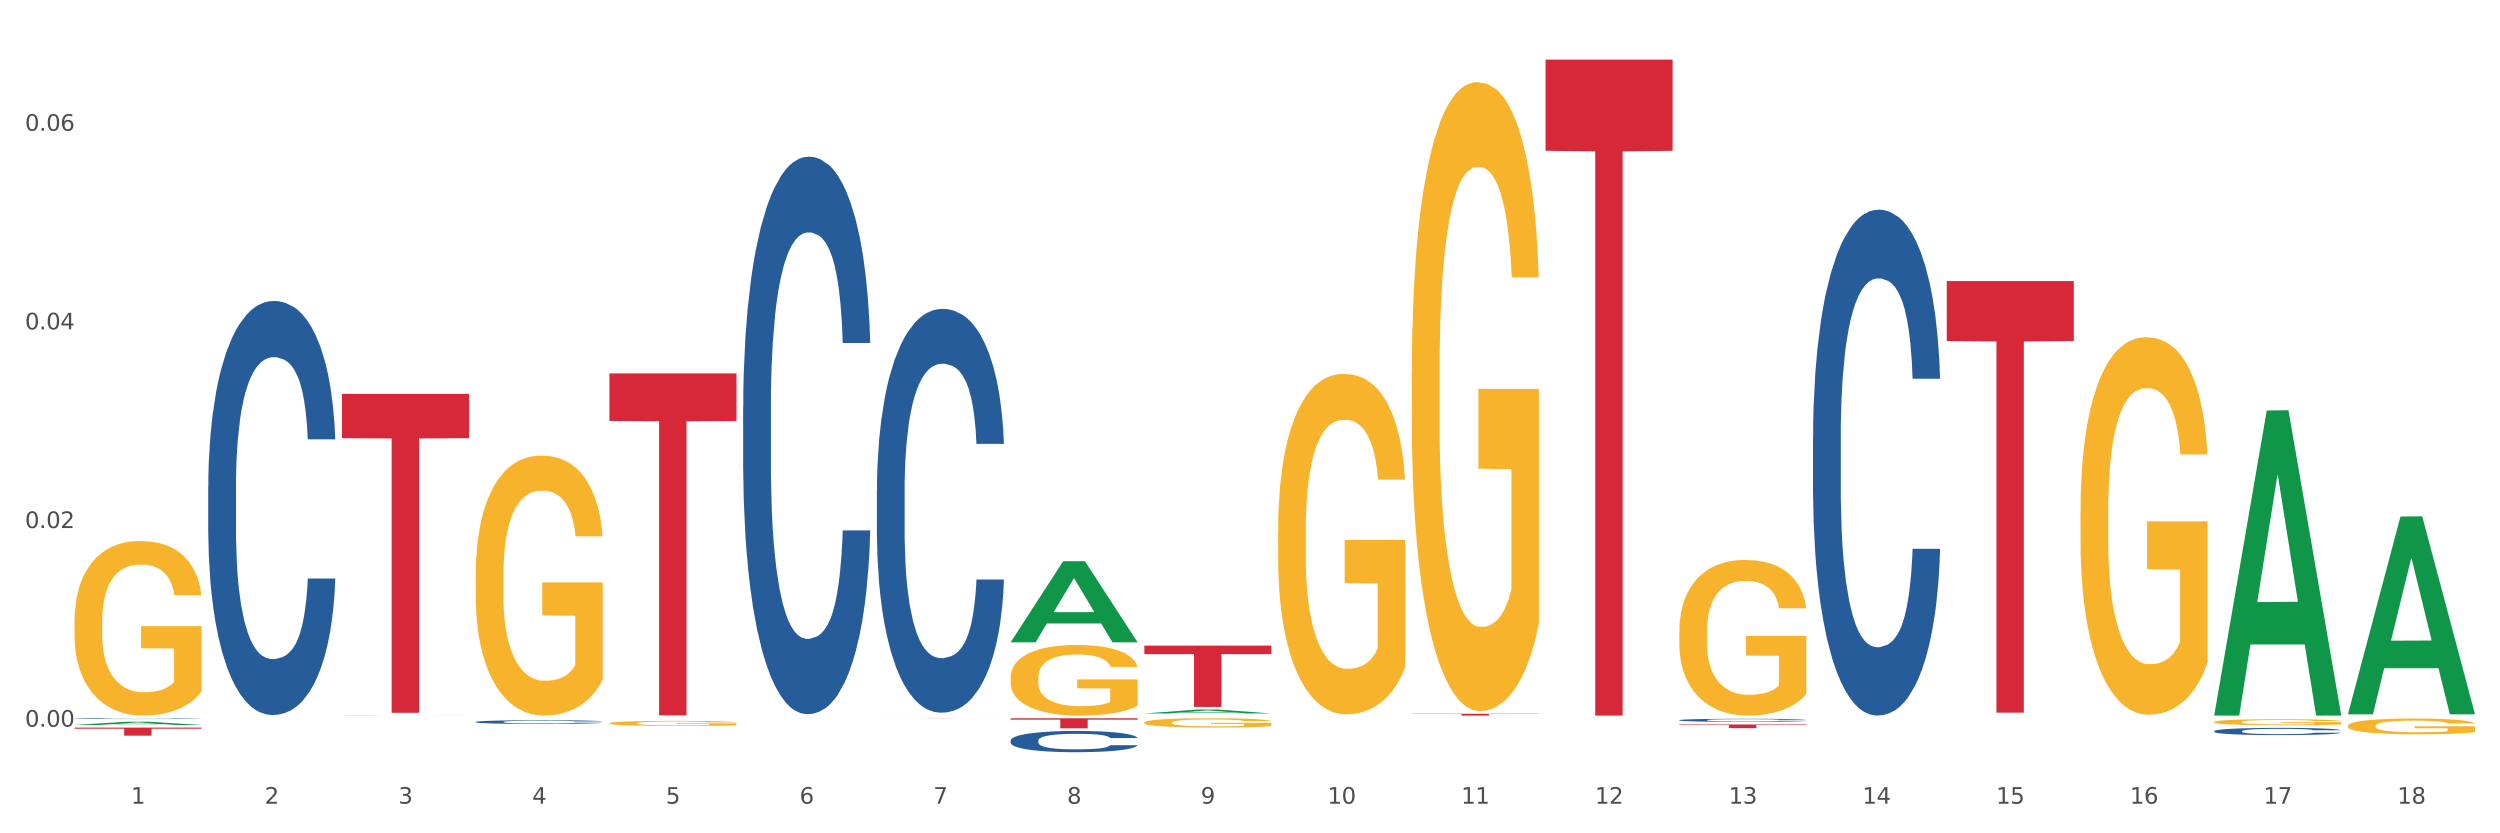 <?xml version="1.0" encoding="utf-8" standalone="no"?>
<!DOCTYPE svg PUBLIC "-//W3C//DTD SVG 1.1//EN"
  "http://www.w3.org/Graphics/SVG/1.1/DTD/svg11.dtd">
<svg xmlns:xlink="http://www.w3.org/1999/xlink" width="1080pt" height="360pt" viewBox="0 0 1080 360" xmlns="http://www.w3.org/2000/svg" version="1.1">
 <rect x="0" y="0" width="1080" height="360" fill="#333333" stroke="none"/>
 <defs>
  <style type="text/css">*{stroke-linejoin: round; stroke-linecap: butt}</style>
 </defs>
 <g id="figure_1">
  <g id="patch_1">
   <path d="M 0 360 
L 1080 360 
L 1080 0 
L 0 0 
z
" style="fill: #ffffff; stroke: #ffffff; stroke-linejoin: miter"/>
  </g>
  <g id="axes_1">
   <g id="matplotlib.axis_1">
    <g id="xtick_1">
     <g id="text_1">
      <!-- 1 -->
      <g style="fill: #4d4d4d" transform="translate(56.563 347.204) scale(0.096 -0.096)">
       <defs>
        <path id="DejaVuSans-31" d="M 794 531 
L 1825 531 
L 1825 4091 
L 703 3866 
L 703 4441 
L 1819 4666 
L 2450 4666 
L 2450 531 
L 3481 531 
L 3481 0 
L 794 0 
L 794 531 
z
" transform="scale(0.016)"/>
       </defs>
       <use xlink:href="#DejaVuSans-31"/>
      </g>
     </g>
    </g>
    <g id="xtick_2">
     <g id="text_2">
      <!-- 2 -->
      <g style="fill: #4d4d4d" transform="translate(114.336 347.204) scale(0.096 -0.096)">
       <defs>
        <path id="DejaVuSans-32" d="M 1228 531 
L 3431 531 
L 3431 0 
L 469 0 
L 469 531 
Q 828 903 1448 1529 
Q 2069 2156 2228 2338 
Q 2531 2678 2651 2914 
Q 2772 3150 2772 3378 
Q 2772 3750 2511 3984 
Q 2250 4219 1831 4219 
Q 1534 4219 1204 4116 
Q 875 4013 500 3803 
L 500 4441 
Q 881 4594 1212 4672 
Q 1544 4750 1819 4750 
Q 2544 4750 2975 4387 
Q 3406 4025 3406 3419 
Q 3406 3131 3298 2873 
Q 3191 2616 2906 2266 
Q 2828 2175 2409 1742 
Q 1991 1309 1228 531 
z
" transform="scale(0.016)"/>
       </defs>
       <use xlink:href="#DejaVuSans-32"/>
      </g>
     </g>
    </g>
    <g id="xtick_3">
     <g id="text_3">
      <!-- 3 -->
      <g style="fill: #4d4d4d" transform="translate(172.109 347.204) scale(0.096 -0.096)">
       <defs>
        <path id="DejaVuSans-33" d="M 2597 2516 
Q 3050 2419 3304 2112 
Q 3559 1806 3559 1356 
Q 3559 666 3084 287 
Q 2609 -91 1734 -91 
Q 1441 -91 1130 -33 
Q 819 25 488 141 
L 488 750 
Q 750 597 1062 519 
Q 1375 441 1716 441 
Q 2309 441 2620 675 
Q 2931 909 2931 1356 
Q 2931 1769 2642 2001 
Q 2353 2234 1838 2234 
L 1294 2234 
L 1294 2753 
L 1863 2753 
Q 2328 2753 2575 2939 
Q 2822 3125 2822 3475 
Q 2822 3834 2567 4026 
Q 2313 4219 1838 4219 
Q 1578 4219 1281 4162 
Q 984 4106 628 3988 
L 628 4550 
Q 988 4650 1302 4700 
Q 1616 4750 1894 4750 
Q 2613 4750 3031 4423 
Q 3450 4097 3450 3541 
Q 3450 3153 3228 2886 
Q 3006 2619 2597 2516 
z
" transform="scale(0.016)"/>
       </defs>
       <use xlink:href="#DejaVuSans-33"/>
      </g>
     </g>
    </g>
    <g id="xtick_4">
     <g id="text_4">
      <!-- 4 -->
      <g style="fill: #4d4d4d" transform="translate(229.882 347.204) scale(0.096 -0.096)">
       <defs>
        <path id="DejaVuSans-34" d="M 2419 4116 
L 825 1625 
L 2419 1625 
L 2419 4116 
z
M 2253 4666 
L 3047 4666 
L 3047 1625 
L 3713 1625 
L 3713 1100 
L 3047 1100 
L 3047 0 
L 2419 0 
L 2419 1100 
L 313 1100 
L 313 1709 
L 2253 4666 
z
" transform="scale(0.016)"/>
       </defs>
       <use xlink:href="#DejaVuSans-34"/>
      </g>
     </g>
    </g>
    <g id="xtick_5">
     <g id="text_5">
      <!-- 5 -->
      <g style="fill: #4d4d4d" transform="translate(287.655 347.204) scale(0.096 -0.096)">
       <defs>
        <path id="DejaVuSans-35" d="M 691 4666 
L 3169 4666 
L 3169 4134 
L 1269 4134 
L 1269 2991 
Q 1406 3038 1543 3061 
Q 1681 3084 1819 3084 
Q 2600 3084 3056 2656 
Q 3513 2228 3513 1497 
Q 3513 744 3044 326 
Q 2575 -91 1722 -91 
Q 1428 -91 1123 -41 
Q 819 9 494 109 
L 494 744 
Q 775 591 1075 516 
Q 1375 441 1709 441 
Q 2250 441 2565 725 
Q 2881 1009 2881 1497 
Q 2881 1984 2565 2268 
Q 2250 2553 1709 2553 
Q 1456 2553 1204 2497 
Q 953 2441 691 2322 
L 691 4666 
z
" transform="scale(0.016)"/>
       </defs>
       <use xlink:href="#DejaVuSans-35"/>
      </g>
     </g>
    </g>
    <g id="xtick_6">
     <g id="text_6">
      <!-- 6 -->
      <g style="fill: #4d4d4d" transform="translate(345.428 347.204) scale(0.096 -0.096)">
       <defs>
        <path id="DejaVuSans-36" d="M 2113 2584 
Q 1688 2584 1439 2293 
Q 1191 2003 1191 1497 
Q 1191 994 1439 701 
Q 1688 409 2113 409 
Q 2538 409 2786 701 
Q 3034 994 3034 1497 
Q 3034 2003 2786 2293 
Q 2538 2584 2113 2584 
z
M 3366 4563 
L 3366 3988 
Q 3128 4100 2886 4159 
Q 2644 4219 2406 4219 
Q 1781 4219 1451 3797 
Q 1122 3375 1075 2522 
Q 1259 2794 1537 2939 
Q 1816 3084 2150 3084 
Q 2853 3084 3261 2657 
Q 3669 2231 3669 1497 
Q 3669 778 3244 343 
Q 2819 -91 2113 -91 
Q 1303 -91 875 529 
Q 447 1150 447 2328 
Q 447 3434 972 4092 
Q 1497 4750 2381 4750 
Q 2619 4750 2861 4703 
Q 3103 4656 3366 4563 
z
" transform="scale(0.016)"/>
       </defs>
       <use xlink:href="#DejaVuSans-36"/>
      </g>
     </g>
    </g>
    <g id="xtick_7">
     <g id="text_7">
      <!-- 7 -->
      <g style="fill: #4d4d4d" transform="translate(403.201 347.204) scale(0.096 -0.096)">
       <defs>
        <path id="DejaVuSans-37" d="M 525 4666 
L 3525 4666 
L 3525 4397 
L 1831 0 
L 1172 0 
L 2766 4134 
L 525 4134 
L 525 4666 
z
" transform="scale(0.016)"/>
       </defs>
       <use xlink:href="#DejaVuSans-37"/>
      </g>
     </g>
    </g>
    <g id="xtick_8">
     <g id="text_8">
      <!-- 8 -->
      <g style="fill: #4d4d4d" transform="translate(460.974 347.204) scale(0.096 -0.096)">
       <defs>
        <path id="DejaVuSans-38" d="M 2034 2216 
Q 1584 2216 1326 1975 
Q 1069 1734 1069 1313 
Q 1069 891 1326 650 
Q 1584 409 2034 409 
Q 2484 409 2743 651 
Q 3003 894 3003 1313 
Q 3003 1734 2745 1975 
Q 2488 2216 2034 2216 
z
M 1403 2484 
Q 997 2584 770 2862 
Q 544 3141 544 3541 
Q 544 4100 942 4425 
Q 1341 4750 2034 4750 
Q 2731 4750 3128 4425 
Q 3525 4100 3525 3541 
Q 3525 3141 3298 2862 
Q 3072 2584 2669 2484 
Q 3125 2378 3379 2068 
Q 3634 1759 3634 1313 
Q 3634 634 3220 271 
Q 2806 -91 2034 -91 
Q 1263 -91 848 271 
Q 434 634 434 1313 
Q 434 1759 690 2068 
Q 947 2378 1403 2484 
z
M 1172 3481 
Q 1172 3119 1398 2916 
Q 1625 2713 2034 2713 
Q 2441 2713 2670 2916 
Q 2900 3119 2900 3481 
Q 2900 3844 2670 4047 
Q 2441 4250 2034 4250 
Q 1625 4250 1398 4047 
Q 1172 3844 1172 3481 
z
" transform="scale(0.016)"/>
       </defs>
       <use xlink:href="#DejaVuSans-38"/>
      </g>
     </g>
    </g>
    <g id="xtick_9">
     <g id="text_9">
      <!-- 9 -->
      <g style="fill: #4d4d4d" transform="translate(518.747 347.204) scale(0.096 -0.096)">
       <defs>
        <path id="DejaVuSans-39" d="M 703 97 
L 703 672 
Q 941 559 1184 500 
Q 1428 441 1663 441 
Q 2288 441 2617 861 
Q 2947 1281 2994 2138 
Q 2813 1869 2534 1725 
Q 2256 1581 1919 1581 
Q 1219 1581 811 2004 
Q 403 2428 403 3163 
Q 403 3881 828 4315 
Q 1253 4750 1959 4750 
Q 2769 4750 3195 4129 
Q 3622 3509 3622 2328 
Q 3622 1225 3098 567 
Q 2575 -91 1691 -91 
Q 1453 -91 1209 -44 
Q 966 3 703 97 
z
M 1959 2075 
Q 2384 2075 2632 2365 
Q 2881 2656 2881 3163 
Q 2881 3666 2632 3958 
Q 2384 4250 1959 4250 
Q 1534 4250 1286 3958 
Q 1038 3666 1038 3163 
Q 1038 2656 1286 2365 
Q 1534 2075 1959 2075 
z
" transform="scale(0.016)"/>
       </defs>
       <use xlink:href="#DejaVuSans-39"/>
      </g>
     </g>
    </g>
    <g id="xtick_10">
     <g id="text_10">
      <!-- 10 -->
      <g style="fill: #4d4d4d" transform="translate(573.466 347.204) scale(0.096 -0.096)">
       <defs>
        <path id="DejaVuSans-30" d="M 2034 4250 
Q 1547 4250 1301 3770 
Q 1056 3291 1056 2328 
Q 1056 1369 1301 889 
Q 1547 409 2034 409 
Q 2525 409 2770 889 
Q 3016 1369 3016 2328 
Q 3016 3291 2770 3770 
Q 2525 4250 2034 4250 
z
M 2034 4750 
Q 2819 4750 3233 4129 
Q 3647 3509 3647 2328 
Q 3647 1150 3233 529 
Q 2819 -91 2034 -91 
Q 1250 -91 836 529 
Q 422 1150 422 2328 
Q 422 3509 836 4129 
Q 1250 4750 2034 4750 
z
" transform="scale(0.016)"/>
       </defs>
       <use xlink:href="#DejaVuSans-31"/>
       <use xlink:href="#DejaVuSans-30" transform="translate(63.623 0)"/>
      </g>
     </g>
    </g>
    <g id="xtick_11">
     <g id="text_11">
      <!-- 11 -->
      <g style="fill: #4d4d4d" transform="translate(631.239 347.204) scale(0.096 -0.096)">
       <use xlink:href="#DejaVuSans-31"/>
       <use xlink:href="#DejaVuSans-31" transform="translate(63.623 0)"/>
      </g>
     </g>
    </g>
    <g id="xtick_12">
     <g id="text_12">
      <!-- 12 -->
      <g style="fill: #4d4d4d" transform="translate(689.012 347.204) scale(0.096 -0.096)">
       <use xlink:href="#DejaVuSans-31"/>
       <use xlink:href="#DejaVuSans-32" transform="translate(63.623 0)"/>
      </g>
     </g>
    </g>
    <g id="xtick_13">
     <g id="text_13">
      <!-- 13 -->
      <g style="fill: #4d4d4d" transform="translate(746.785 347.204) scale(0.096 -0.096)">
       <use xlink:href="#DejaVuSans-31"/>
       <use xlink:href="#DejaVuSans-33" transform="translate(63.623 0)"/>
      </g>
     </g>
    </g>
    <g id="xtick_14">
     <g id="text_14">
      <!-- 14 -->
      <g style="fill: #4d4d4d" transform="translate(804.558 347.204) scale(0.096 -0.096)">
       <use xlink:href="#DejaVuSans-31"/>
       <use xlink:href="#DejaVuSans-34" transform="translate(63.623 0)"/>
      </g>
     </g>
    </g>
    <g id="xtick_15">
     <g id="text_15">
      <!-- 15 -->
      <g style="fill: #4d4d4d" transform="translate(862.331 347.204) scale(0.096 -0.096)">
       <use xlink:href="#DejaVuSans-31"/>
       <use xlink:href="#DejaVuSans-35" transform="translate(63.623 0)"/>
      </g>
     </g>
    </g>
    <g id="xtick_16">
     <g id="text_16">
      <!-- 16 -->
      <g style="fill: #4d4d4d" transform="translate(920.104 347.204) scale(0.096 -0.096)">
       <use xlink:href="#DejaVuSans-31"/>
       <use xlink:href="#DejaVuSans-36" transform="translate(63.623 0)"/>
      </g>
     </g>
    </g>
    <g id="xtick_17">
     <g id="text_17">
      <!-- 17 -->
      <g style="fill: #4d4d4d" transform="translate(977.877 347.204) scale(0.096 -0.096)">
       <use xlink:href="#DejaVuSans-31"/>
       <use xlink:href="#DejaVuSans-37" transform="translate(63.623 0)"/>
      </g>
     </g>
    </g>
    <g id="xtick_18">
     <g id="text_18">
      <!-- 18 -->
      <g style="fill: #4d4d4d" transform="translate(1035.65 347.204) scale(0.096 -0.096)">
       <use xlink:href="#DejaVuSans-31"/>
       <use xlink:href="#DejaVuSans-38" transform="translate(63.623 0)"/>
      </g>
     </g>
    </g>
    <g id="xtick_19"/>
    <g id="xtick_20"/>
    <g id="xtick_21"/>
    <g id="xtick_22"/>
    <g id="xtick_23"/>
    <g id="xtick_24"/>
    <g id="xtick_25"/>
    <g id="xtick_26"/>
    <g id="xtick_27"/>
    <g id="xtick_28"/>
    <g id="xtick_29"/>
    <g id="xtick_30"/>
    <g id="xtick_31"/>
    <g id="xtick_32"/>
    <g id="xtick_33"/>
    <g id="xtick_34"/>
    <g id="xtick_35"/>
   </g>
   <g id="matplotlib.axis_2">
    <g id="ytick_1">
     <g id="text_19">
      <!-- 0.00 -->
      <g style="fill: #4d4d4d" transform="translate(10.8 313.926) scale(0.096 -0.096)">
       <defs>
        <path id="DejaVuSans-2e" d="M 684 794 
L 1344 794 
L 1344 0 
L 684 0 
L 684 794 
z
" transform="scale(0.016)"/>
       </defs>
       <use xlink:href="#DejaVuSans-30"/>
       <use xlink:href="#DejaVuSans-2e" transform="translate(63.623 0)"/>
       <use xlink:href="#DejaVuSans-30" transform="translate(95.41 0)"/>
       <use xlink:href="#DejaVuSans-30" transform="translate(159.033 0)"/>
      </g>
     </g>
    </g>
    <g id="ytick_2">
     <g id="text_20">
      <!-- 0.02 -->
      <g style="fill: #4d4d4d" transform="translate(10.8 228.115) scale(0.096 -0.096)">
       <use xlink:href="#DejaVuSans-30"/>
       <use xlink:href="#DejaVuSans-2e" transform="translate(63.623 0)"/>
       <use xlink:href="#DejaVuSans-30" transform="translate(95.41 0)"/>
       <use xlink:href="#DejaVuSans-32" transform="translate(159.033 0)"/>
      </g>
     </g>
    </g>
    <g id="ytick_3">
     <g id="text_21">
      <!-- 0.04 -->
      <g style="fill: #4d4d4d" transform="translate(10.8 142.304) scale(0.096 -0.096)">
       <use xlink:href="#DejaVuSans-30"/>
       <use xlink:href="#DejaVuSans-2e" transform="translate(63.623 0)"/>
       <use xlink:href="#DejaVuSans-30" transform="translate(95.41 0)"/>
       <use xlink:href="#DejaVuSans-34" transform="translate(159.033 0)"/>
      </g>
     </g>
    </g>
    <g id="ytick_4">
     <g id="text_22">
      <!-- 0.06 -->
      <g style="fill: #4d4d4d" transform="translate(10.8 56.494) scale(0.096 -0.096)">
       <use xlink:href="#DejaVuSans-30"/>
       <use xlink:href="#DejaVuSans-2e" transform="translate(63.623 0)"/>
       <use xlink:href="#DejaVuSans-30" transform="translate(95.41 0)"/>
       <use xlink:href="#DejaVuSans-36" transform="translate(159.033 0)"/>
      </g>
     </g>
    </g>
    <g id="ytick_5"/>
    <g id="ytick_6"/>
    <g id="ytick_7"/>
   </g>
   <g id="PolyCollection_1">
    <path d="M 32.175 313.184 
L 32.232 313.182 
L 54.864 311.78 
L 64.257 311.779 
L 87.059 313.186 
L 76.196 313.186 
L 71.273 312.859 
L 47.905 312.859 
L 47.735 312.864 
L 42.982 313.186 
L 32.175 313.186 
L 32.175 313.184 
L 50.847 312.663 
L 68.331 312.662 
L 59.674 312.079 
L 59.561 312.076 
L 59.447 312.08 
L 50.79 312.662 
L 50.847 312.663 
L 32.175 313.184 
z
" clip-path="url(#pb3e4be2f54)" style="fill: #109648"/>
    <path d="M 667.678 25.759 
L 722.562 25.759 
L 722.562 65.14 
L 700.973 65.406 
L 700.973 309.14 
L 689.137 309.14 
L 689.137 65.406 
L 667.678 65.14 
L 667.678 26.026 
L 667.678 25.759 
z
" clip-path="url(#pb3e4be2f54)" style="fill: #d62839"/>
    <path d="M 609.905 308.346 
L 664.789 308.346 
L 664.789 308.457 
L 643.2 308.457 
L 643.2 309.14 
L 631.364 309.14 
L 631.364 308.457 
L 609.905 308.457 
L 609.905 308.347 
L 609.905 308.346 
z
" clip-path="url(#pb3e4be2f54)" style="fill: #d62839"/>
    <path d="M 494.359 278.887 
L 549.243 278.887 
L 549.243 282.571 
L 527.654 282.596 
L 527.654 305.393 
L 515.818 305.393 
L 515.818 282.596 
L 494.359 282.571 
L 494.359 278.912 
L 494.359 278.887 
z
" clip-path="url(#pb3e4be2f54)" style="fill: #d62839"/>
    <path d="M 436.586 310.278 
L 491.47 310.278 
L 491.47 310.884 
L 469.881 310.888 
L 469.881 314.635 
L 458.045 314.635 
L 458.045 310.888 
L 436.586 310.884 
L 436.586 310.283 
L 436.586 310.278 
z
" clip-path="url(#pb3e4be2f54)" style="fill: #d62839"/>
    <path d="M 378.813 310.278 
L 433.697 310.278 
L 433.697 310.285 
L 412.108 310.285 
L 412.108 310.328 
L 400.272 310.328 
L 400.272 310.285 
L 378.813 310.285 
L 378.813 310.279 
L 378.813 310.278 
z
" clip-path="url(#pb3e4be2f54)" style="fill: #d62839"/>
    <path d="M 263.267 161.32 
L 318.151 161.32 
L 318.151 181.849 
L 296.562 181.987 
L 296.562 309.04 
L 284.726 309.04 
L 284.726 181.987 
L 263.267 181.849 
L 263.267 161.459 
L 263.267 161.32 
z
" clip-path="url(#pb3e4be2f54)" style="fill: #d62839"/>
    <path d="M 147.721 170.14 
L 202.605 170.14 
L 202.605 189.289 
L 181.016 189.418 
L 181.016 307.931 
L 169.18 307.931 
L 169.18 189.418 
L 147.721 189.289 
L 147.721 170.27 
L 147.721 170.14 
z
" clip-path="url(#pb3e4be2f54)" style="fill: #d62839"/>
    <path d="M 32.175 314.324 
L 87.059 314.324 
L 87.059 314.809 
L 65.47 314.813 
L 65.47 317.815 
L 53.635 317.815 
L 53.635 314.813 
L 32.175 314.809 
L 32.175 314.328 
L 32.175 314.324 
z
" clip-path="url(#pb3e4be2f54)" style="fill: #d62839"/>
    <path d="M 89.948 210.383 
L 90.013 210.22 
L 90.013 205.646 
L 90.207 199.438 
L 90.921 188.003 
L 91.829 179.345 
L 93.386 169.217 
L 94.23 164.969 
L 95.333 160.232 
L 97.603 152.554 
L 100.198 146.02 
L 102.015 142.426 
L 103.377 140.139 
L 106.426 136.055 
L 108.178 134.258 
L 109.994 132.788 
L 111.551 131.807 
L 114.146 130.664 
L 116.222 130.174 
L 118.623 130.01 
L 120.634 130.174 
L 123.294 130.827 
L 127.186 132.788 
L 128.678 133.931 
L 130.69 135.891 
L 132.766 138.505 
L 134.452 141.119 
L 136.399 144.876 
L 138.41 149.777 
L 140.356 155.984 
L 141.718 161.702 
L 142.821 167.746 
L 143.794 175.097 
L 144.508 183.102 
L 144.832 189.8 
L 132.96 189.8 
L 132.636 183.755 
L 131.987 177.221 
L 131.338 172.81 
L 130.625 169.217 
L 129.522 165.133 
L 128.549 162.519 
L 126.927 159.415 
L 125.435 157.455 
L 124.202 156.311 
L 122.71 155.331 
L 119.531 154.351 
L 117.26 154.351 
L 115.833 154.678 
L 114.082 155.494 
L 112.589 156.638 
L 110.838 158.598 
L 109.475 160.722 
L 108.113 163.499 
L 107.335 165.459 
L 106.167 169.053 
L 105.388 171.994 
L 104.35 177.058 
L 103.766 180.652 
L 102.728 189.963 
L 102.274 196.824 
L 102.08 201.562 
L 101.95 206.789 
L 101.95 232.273 
L 102.339 243.708 
L 102.663 248.609 
L 103.183 254.163 
L 104.156 261.351 
L 105.583 268.375 
L 107.075 273.439 
L 108.308 276.543 
L 109.475 278.83 
L 110.643 280.627 
L 112.07 282.261 
L 113.238 283.241 
L 114.99 284.221 
L 117.066 284.711 
L 118.688 284.711 
L 121.996 283.894 
L 123.488 283.078 
L 124.916 281.934 
L 126.473 280.137 
L 127.705 278.177 
L 128.419 276.707 
L 129.587 273.603 
L 130.495 270.336 
L 131.273 266.578 
L 131.792 263.311 
L 132.376 258.41 
L 132.83 252.856 
L 132.96 249.916 
L 144.832 249.916 
L 144.573 255.797 
L 144.119 261.514 
L 143.21 269.192 
L 142.497 273.603 
L 141.394 278.994 
L 140.226 283.568 
L 138.604 288.632 
L 137.112 292.389 
L 135.555 295.656 
L 133.868 298.597 
L 130.819 302.681 
L 129.716 303.824 
L 127.381 305.784 
L 125.564 306.928 
L 122.905 308.071 
L 120.18 308.725 
L 117.325 308.888 
L 114.795 308.562 
L 112.006 307.581 
L 110.254 306.601 
L 108.308 305.131 
L 106.037 302.844 
L 103.896 300.067 
L 101.885 296.8 
L 100.004 293.042 
L 98.252 288.795 
L 95.981 281.771 
L 94.295 274.91 
L 93.062 268.539 
L 92.219 263.148 
L 91.375 256.287 
L 90.921 251.549 
L 90.207 240.114 
L 89.948 229.496 
L 89.948 210.383 
z
" clip-path="url(#pb3e4be2f54)" style="fill: #255c99"/>
    <path d="M 1014.316 313.56 
L 1014.38 313.553 
L 1014.38 313.329 
L 1014.51 313.137 
L 1015.158 312.67 
L 1016.13 312.284 
L 1016.843 312.079 
L 1017.556 311.911 
L 1018.398 311.743 
L 1019.435 311.569 
L 1021.314 311.314 
L 1022.48 311.184 
L 1023.906 311.047 
L 1026.498 310.848 
L 1028.377 310.736 
L 1030.321 310.642 
L 1033.496 310.53 
L 1035.57 310.481 
L 1037.773 310.443 
L 1040.429 310.419 
L 1042.438 310.412 
L 1046.845 310.431 
L 1050.603 310.487 
L 1052.417 310.53 
L 1054.75 310.605 
L 1055.981 310.655 
L 1057.99 310.754 
L 1060.063 310.885 
L 1061.489 310.997 
L 1063.627 311.208 
L 1065.247 311.42 
L 1066.738 311.681 
L 1067.515 311.862 
L 1068.098 312.029 
L 1068.617 312.222 
L 1069.135 312.527 
L 1057.471 312.527 
L 1057.018 312.309 
L 1056.305 312.104 
L 1055.268 311.905 
L 1054.361 311.781 
L 1052.806 311.625 
L 1051.38 311.526 
L 1049.89 311.451 
L 1048.076 311.389 
L 1046.65 311.358 
L 1044.641 311.333 
L 1040.689 311.339 
L 1038.032 311.389 
L 1036.218 311.451 
L 1035.051 311.507 
L 1034.014 311.569 
L 1032.848 311.656 
L 1031.487 311.787 
L 1030.515 311.905 
L 1029.543 312.054 
L 1028.766 312.204 
L 1028.053 312.378 
L 1027.47 312.564 
L 1027.016 312.757 
L 1026.627 312.994 
L 1026.303 313.385 
L 1026.303 314.237 
L 1026.433 314.43 
L 1026.757 314.685 
L 1027.146 314.878 
L 1027.794 315.108 
L 1028.377 315.264 
L 1029.479 315.488 
L 1030.71 315.674 
L 1031.682 315.792 
L 1032.654 315.892 
L 1034.338 316.029 
L 1036.218 316.141 
L 1037.838 316.209 
L 1040.041 316.271 
L 1041.531 316.296 
L 1042.827 316.309 
L 1046.002 316.309 
L 1048.27 316.29 
L 1050.797 316.246 
L 1052.741 316.191 
L 1054.361 316.122 
L 1056.176 316.01 
L 1057.342 315.904 
L 1057.342 314.604 
L 1043.086 314.598 
L 1043.086 313.734 
L 1069.2 313.734 
L 1069.2 316.271 
L 1068.098 316.402 
L 1066.867 316.52 
L 1065.571 316.626 
L 1063.627 316.757 
L 1061.295 316.881 
L 1059.221 316.968 
L 1057.018 317.043 
L 1054.426 317.111 
L 1051.056 317.173 
L 1048.983 317.198 
L 1046.391 317.217 
L 1043.345 317.223 
L 1040.689 317.211 
L 1038.097 317.179 
L 1035.375 317.123 
L 1032.718 317.043 
L 1030.71 316.962 
L 1028.701 316.862 
L 1026.563 316.732 
L 1024.878 316.607 
L 1023.582 316.495 
L 1022.156 316.352 
L 1020.601 316.166 
L 1019.435 315.998 
L 1018.398 315.824 
L 1017.296 315.6 
L 1016.519 315.407 
L 1015.741 315.164 
L 1015.288 314.984 
L 1014.769 314.704 
L 1014.38 314.312 
L 1014.316 313.56 
z
" clip-path="url(#pb3e4be2f54)" style="fill: #f7b32b"/>
    <path d="M 956.543 311.899 
L 956.607 311.896 
L 956.607 311.811 
L 956.737 311.737 
L 957.385 311.558 
L 958.357 311.41 
L 959.07 311.332 
L 959.783 311.267 
L 960.625 311.203 
L 961.662 311.136 
L 963.541 311.039 
L 964.707 310.989 
L 966.133 310.936 
L 968.725 310.86 
L 970.604 310.817 
L 972.548 310.781 
L 975.723 310.739 
L 977.797 310.72 
L 980 310.705 
L 982.656 310.696 
L 984.665 310.693 
L 989.072 310.701 
L 992.83 310.722 
L 994.644 310.739 
L 996.977 310.767 
L 998.208 310.786 
L 1000.217 310.824 
L 1002.29 310.874 
L 1003.716 310.917 
L 1005.854 310.998 
L 1007.474 311.079 
L 1008.965 311.179 
L 1009.742 311.248 
L 1010.325 311.313 
L 1010.844 311.387 
L 1011.362 311.503 
L 999.698 311.503 
L 999.245 311.42 
L 998.532 311.341 
L 997.495 311.265 
L 996.588 311.217 
L 995.033 311.158 
L 993.607 311.12 
L 992.117 311.091 
L 990.303 311.067 
L 988.877 311.055 
L 986.868 311.046 
L 982.916 311.048 
L 980.259 311.067 
L 978.445 311.091 
L 977.278 311.113 
L 976.241 311.136 
L 975.075 311.17 
L 973.714 311.22 
L 972.742 311.265 
L 971.77 311.322 
L 970.993 311.379 
L 970.28 311.446 
L 969.697 311.518 
L 969.243 311.591 
L 968.854 311.682 
L 968.53 311.832 
L 968.53 312.158 
L 968.66 312.232 
L 968.984 312.33 
L 969.373 312.404 
L 970.021 312.492 
L 970.604 312.552 
L 971.706 312.637 
L 972.937 312.709 
L 973.909 312.754 
L 974.881 312.792 
L 976.565 312.845 
L 978.445 312.887 
L 980.065 312.914 
L 982.268 312.937 
L 983.758 312.947 
L 985.054 312.952 
L 988.229 312.952 
L 990.497 312.945 
L 993.024 312.928 
L 994.968 312.906 
L 996.588 312.88 
L 998.403 312.837 
L 999.569 312.797 
L 999.569 312.299 
L 985.313 312.297 
L 985.313 311.965 
L 1011.427 311.965 
L 1011.427 312.937 
L 1010.325 312.987 
L 1009.094 313.033 
L 1007.798 313.073 
L 1005.854 313.123 
L 1003.522 313.171 
L 1001.448 313.204 
L 999.245 313.233 
L 996.653 313.259 
L 993.283 313.283 
L 991.21 313.292 
L 988.618 313.3 
L 985.572 313.302 
L 982.916 313.297 
L 980.324 313.285 
L 977.602 313.264 
L 974.945 313.233 
L 972.937 313.202 
L 970.928 313.164 
L 968.79 313.114 
L 967.105 313.066 
L 965.809 313.023 
L 964.383 312.968 
L 962.828 312.897 
L 961.662 312.833 
L 960.625 312.766 
L 959.523 312.68 
L 958.746 312.606 
L 957.968 312.513 
L 957.515 312.444 
L 956.996 312.337 
L 956.607 312.187 
L 956.543 311.899 
z
" clip-path="url(#pb3e4be2f54)" style="fill: #f7b32b"/>
    <path d="M 898.77 221.049 
L 898.835 220.9 
L 898.835 215.538 
L 898.964 210.92 
L 899.612 199.748 
L 900.584 190.512 
L 901.297 185.596 
L 902.01 181.574 
L 902.852 177.552 
L 903.889 173.381 
L 905.768 167.274 
L 906.934 164.146 
L 908.36 160.869 
L 910.952 156.102 
L 912.831 153.421 
L 914.775 151.186 
L 917.95 148.505 
L 920.024 147.313 
L 922.227 146.419 
L 924.884 145.823 
L 926.892 145.674 
L 931.299 146.121 
L 935.057 147.462 
L 936.871 148.505 
L 939.204 150.292 
L 940.435 151.484 
L 942.444 153.867 
L 944.517 156.996 
L 945.943 159.677 
L 948.081 164.742 
L 949.701 169.806 
L 951.192 176.063 
L 951.969 180.383 
L 952.552 184.405 
L 953.071 189.022 
L 953.589 196.322 
L 941.926 196.322 
L 941.472 191.108 
L 940.759 186.192 
L 939.722 181.425 
L 938.815 178.446 
L 937.26 174.722 
L 935.834 172.339 
L 934.344 170.551 
L 932.53 169.062 
L 931.104 168.317 
L 929.095 167.721 
L 925.143 167.87 
L 922.486 169.062 
L 920.672 170.551 
L 919.505 171.892 
L 918.468 173.381 
L 917.302 175.467 
L 915.941 178.595 
L 914.969 181.425 
L 913.997 185 
L 913.22 188.576 
L 912.507 192.746 
L 911.924 197.215 
L 911.47 201.833 
L 911.081 207.494 
L 910.757 216.878 
L 910.757 237.286 
L 910.887 241.904 
L 911.211 248.011 
L 911.6 252.629 
L 912.248 258.141 
L 912.831 261.865 
L 913.933 267.227 
L 915.164 271.696 
L 916.136 274.526 
L 917.108 276.91 
L 918.792 280.187 
L 920.672 282.868 
L 922.292 284.507 
L 924.495 285.997 
L 925.985 286.592 
L 927.281 286.89 
L 930.456 286.89 
L 932.724 286.443 
L 935.251 285.401 
L 937.195 284.06 
L 938.815 282.421 
L 940.63 279.74 
L 941.796 277.208 
L 941.796 246.075 
L 927.54 245.926 
L 927.54 225.22 
L 953.654 225.22 
L 953.654 285.997 
L 952.552 289.125 
L 951.321 291.955 
L 950.025 294.487 
L 948.081 297.616 
L 945.749 300.595 
L 943.675 302.68 
L 941.472 304.468 
L 938.88 306.106 
L 935.51 307.596 
L 933.437 308.192 
L 930.845 308.639 
L 927.799 308.788 
L 925.143 308.49 
L 922.551 307.745 
L 919.829 306.404 
L 917.172 304.468 
L 915.164 302.531 
L 913.155 300.148 
L 911.017 297.02 
L 909.332 294.04 
L 908.036 291.359 
L 906.61 287.933 
L 905.055 283.464 
L 903.889 279.442 
L 902.852 275.271 
L 901.75 269.909 
L 900.973 265.291 
L 900.195 259.481 
L 899.742 255.161 
L 899.223 248.458 
L 898.835 239.074 
L 898.77 221.049 
z
" clip-path="url(#pb3e4be2f54)" style="fill: #f7b32b"/>
    <path d="M 725.451 272.978 
L 725.516 272.916 
L 725.516 270.706 
L 725.645 268.803 
L 726.293 264.198 
L 727.265 260.391 
L 727.978 258.365 
L 728.691 256.708 
L 729.533 255.05 
L 730.57 253.331 
L 732.449 250.813 
L 733.615 249.524 
L 735.041 248.173 
L 737.633 246.209 
L 739.512 245.104 
L 741.456 244.183 
L 744.631 243.077 
L 746.705 242.586 
L 748.908 242.218 
L 751.565 241.972 
L 753.573 241.911 
L 757.98 242.095 
L 761.738 242.648 
L 763.552 243.077 
L 765.885 243.814 
L 767.116 244.305 
L 769.125 245.288 
L 771.199 246.577 
L 772.624 247.682 
L 774.762 249.77 
L 776.382 251.857 
L 777.873 254.436 
L 778.65 256.216 
L 779.234 257.874 
L 779.752 259.777 
L 780.27 262.786 
L 768.607 262.786 
L 768.153 260.637 
L 767.44 258.611 
L 766.403 256.646 
L 765.496 255.418 
L 763.941 253.883 
L 762.516 252.901 
L 761.025 252.164 
L 759.211 251.55 
L 757.785 251.243 
L 755.776 250.998 
L 751.824 251.059 
L 749.167 251.55 
L 747.353 252.164 
L 746.186 252.717 
L 745.15 253.331 
L 743.983 254.19 
L 742.622 255.48 
L 741.65 256.646 
L 740.678 258.12 
L 739.901 259.593 
L 739.188 261.312 
L 738.605 263.154 
L 738.151 265.058 
L 737.762 267.391 
L 737.438 271.259 
L 737.438 279.67 
L 737.568 281.573 
L 737.892 284.091 
L 738.281 285.994 
L 738.929 288.265 
L 739.512 289.8 
L 740.614 292.011 
L 741.845 293.853 
L 742.817 295.019 
L 743.789 296.001 
L 745.474 297.352 
L 747.353 298.457 
L 748.973 299.133 
L 751.176 299.747 
L 752.666 299.992 
L 753.962 300.115 
L 757.137 300.115 
L 759.405 299.931 
L 761.932 299.501 
L 763.876 298.949 
L 765.496 298.273 
L 767.311 297.168 
L 768.477 296.124 
L 768.477 283.292 
L 754.221 283.231 
L 754.221 274.697 
L 780.335 274.697 
L 780.335 299.747 
L 779.234 301.036 
L 778.002 302.203 
L 776.706 303.246 
L 774.762 304.536 
L 772.43 305.764 
L 770.356 306.623 
L 768.153 307.36 
L 765.561 308.035 
L 762.192 308.649 
L 760.118 308.895 
L 757.526 309.079 
L 754.48 309.14 
L 751.824 309.018 
L 749.232 308.711 
L 746.51 308.158 
L 743.854 307.36 
L 741.845 306.562 
L 739.836 305.579 
L 737.698 304.29 
L 736.013 303.062 
L 734.717 301.957 
L 733.291 300.545 
L 731.736 298.703 
L 730.57 297.045 
L 729.533 295.326 
L 728.431 293.116 
L 727.654 291.213 
L 726.876 288.818 
L 726.423 287.038 
L 725.904 284.275 
L 725.516 280.407 
L 725.451 272.978 
z
" clip-path="url(#pb3e4be2f54)" style="fill: #f7b32b"/>
    <path d="M 725.451 312.968 
L 780.335 312.968 
L 780.335 313.187 
L 758.746 313.189 
L 758.746 314.548 
L 746.91 314.548 
L 746.91 313.189 
L 725.451 313.187 
L 725.451 312.969 
L 725.451 312.968 
z
" clip-path="url(#pb3e4be2f54)" style="fill: #d62839"/>
    <path d="M 609.905 161.034 
L 609.97 160.786 
L 609.97 151.852 
L 610.099 144.159 
L 610.747 125.546 
L 611.719 110.159 
L 612.432 101.969 
L 613.145 95.268 
L 613.987 88.568 
L 615.024 81.619 
L 616.903 71.444 
L 618.069 66.232 
L 619.495 60.772 
L 622.087 52.831 
L 623.966 48.364 
L 625.91 44.641 
L 629.085 40.174 
L 631.159 38.189 
L 633.362 36.7 
L 636.019 35.707 
L 638.027 35.459 
L 642.434 36.203 
L 646.192 38.437 
L 648.006 40.174 
L 650.339 43.152 
L 651.57 45.138 
L 653.579 49.108 
L 655.653 54.32 
L 657.078 58.787 
L 659.216 67.225 
L 660.836 75.663 
L 662.327 86.086 
L 663.104 93.283 
L 663.688 99.984 
L 664.206 107.677 
L 664.724 119.838 
L 653.061 119.838 
L 652.607 111.152 
L 651.894 102.962 
L 650.857 95.02 
L 649.95 90.057 
L 648.395 83.853 
L 646.97 79.882 
L 645.479 76.904 
L 643.665 74.422 
L 642.239 73.181 
L 640.231 72.188 
L 636.278 72.437 
L 633.621 74.422 
L 631.807 76.904 
L 630.64 79.137 
L 629.604 81.619 
L 628.437 85.093 
L 627.076 90.305 
L 626.104 95.02 
L 625.132 100.976 
L 624.355 106.933 
L 623.642 113.881 
L 623.059 121.327 
L 622.605 129.02 
L 622.217 138.451 
L 621.893 154.085 
L 621.893 188.085 
L 622.022 195.778 
L 622.346 205.954 
L 622.735 213.647 
L 623.383 222.829 
L 623.966 229.034 
L 625.068 237.968 
L 626.299 245.413 
L 627.271 250.128 
L 628.243 254.099 
L 629.928 259.559 
L 631.807 264.026 
L 633.427 266.756 
L 635.63 269.238 
L 637.12 270.23 
L 638.416 270.727 
L 641.591 270.727 
L 643.859 269.982 
L 646.386 268.245 
L 648.33 266.011 
L 649.95 263.281 
L 651.765 258.814 
L 652.931 254.595 
L 652.931 202.727 
L 638.675 202.479 
L 638.675 167.983 
L 664.789 167.983 
L 664.789 269.238 
L 663.688 274.449 
L 662.456 279.165 
L 661.16 283.383 
L 659.216 288.595 
L 656.884 293.559 
L 654.81 297.033 
L 652.607 300.011 
L 650.015 302.741 
L 646.646 305.223 
L 644.572 306.215 
L 641.98 306.96 
L 638.935 307.208 
L 636.278 306.712 
L 633.686 305.471 
L 630.964 303.237 
L 628.308 300.011 
L 626.299 296.785 
L 624.29 292.814 
L 622.152 287.602 
L 620.467 282.639 
L 619.171 278.172 
L 617.745 272.464 
L 616.19 265.019 
L 615.024 258.318 
L 613.987 251.369 
L 612.886 242.435 
L 612.108 234.742 
L 611.33 225.063 
L 610.877 217.866 
L 610.358 206.698 
L 609.97 191.063 
L 609.905 161.034 
z
" clip-path="url(#pb3e4be2f54)" style="fill: #f7b32b"/>
    <path d="M 494.359 312.135 
L 494.424 312.132 
L 494.424 312 
L 494.553 311.886 
L 495.201 311.611 
L 496.173 311.383 
L 496.886 311.262 
L 497.599 311.163 
L 498.441 311.064 
L 499.478 310.961 
L 501.357 310.811 
L 502.523 310.734 
L 503.949 310.653 
L 506.541 310.535 
L 508.42 310.469 
L 510.364 310.414 
L 513.539 310.348 
L 515.613 310.319 
L 517.816 310.297 
L 520.473 310.282 
L 522.481 310.278 
L 526.888 310.289 
L 530.646 310.323 
L 532.46 310.348 
L 534.793 310.392 
L 536.024 310.422 
L 538.033 310.48 
L 540.107 310.557 
L 541.532 310.623 
L 543.671 310.748 
L 545.29 310.873 
L 546.781 311.027 
L 547.558 311.134 
L 548.142 311.233 
L 548.66 311.346 
L 549.178 311.526 
L 537.515 311.526 
L 537.061 311.398 
L 536.348 311.277 
L 535.311 311.159 
L 534.404 311.086 
L 532.849 310.994 
L 531.424 310.935 
L 529.933 310.891 
L 528.119 310.855 
L 526.693 310.836 
L 524.685 310.822 
L 520.732 310.825 
L 518.075 310.855 
L 516.261 310.891 
L 515.094 310.924 
L 514.058 310.961 
L 512.891 311.012 
L 511.53 311.09 
L 510.558 311.159 
L 509.586 311.247 
L 508.809 311.335 
L 508.096 311.438 
L 507.513 311.548 
L 507.059 311.662 
L 506.671 311.802 
L 506.347 312.033 
L 506.347 312.536 
L 506.476 312.649 
L 506.8 312.8 
L 507.189 312.914 
L 507.837 313.049 
L 508.42 313.141 
L 509.522 313.273 
L 510.753 313.383 
L 511.725 313.453 
L 512.697 313.512 
L 514.382 313.592 
L 516.261 313.659 
L 517.881 313.699 
L 520.084 313.736 
L 521.574 313.75 
L 522.87 313.758 
L 526.045 313.758 
L 528.313 313.747 
L 530.84 313.721 
L 532.784 313.688 
L 534.404 313.648 
L 536.219 313.581 
L 537.385 313.519 
L 537.385 312.752 
L 523.129 312.748 
L 523.129 312.238 
L 549.243 312.238 
L 549.243 313.736 
L 548.142 313.813 
L 546.91 313.882 
L 545.614 313.945 
L 543.671 314.022 
L 541.338 314.095 
L 539.264 314.147 
L 537.061 314.191 
L 534.469 314.231 
L 531.1 314.268 
L 529.026 314.282 
L 526.434 314.293 
L 523.389 314.297 
L 520.732 314.29 
L 518.14 314.271 
L 515.418 314.238 
L 512.762 314.191 
L 510.753 314.143 
L 508.744 314.084 
L 506.606 314.007 
L 504.921 313.934 
L 503.625 313.868 
L 502.199 313.783 
L 500.644 313.673 
L 499.478 313.574 
L 498.441 313.471 
L 497.34 313.339 
L 496.562 313.225 
L 495.784 313.082 
L 495.331 312.976 
L 494.812 312.811 
L 494.424 312.58 
L 494.359 312.135 
z
" clip-path="url(#pb3e4be2f54)" style="fill: #f7b32b"/>
    <path d="M 436.586 292.733 
L 436.651 292.705 
L 436.651 291.703 
L 436.78 290.839 
L 437.428 288.75 
L 438.4 287.023 
L 439.113 286.103 
L 439.826 285.351 
L 440.668 284.599 
L 441.705 283.819 
L 443.584 282.677 
L 444.75 282.092 
L 446.176 281.479 
L 448.768 280.588 
L 450.647 280.087 
L 452.591 279.669 
L 455.766 279.167 
L 457.84 278.944 
L 460.043 278.777 
L 462.7 278.666 
L 464.708 278.638 
L 469.115 278.722 
L 472.873 278.972 
L 474.687 279.167 
L 477.02 279.502 
L 478.251 279.724 
L 480.26 280.17 
L 482.334 280.755 
L 483.759 281.256 
L 485.898 282.204 
L 487.517 283.151 
L 489.008 284.321 
L 489.785 285.128 
L 490.369 285.881 
L 490.887 286.744 
L 491.405 288.109 
L 479.742 288.109 
L 479.288 287.134 
L 478.575 286.215 
L 477.539 285.323 
L 476.631 284.766 
L 475.076 284.07 
L 473.651 283.624 
L 472.16 283.29 
L 470.346 283.011 
L 468.92 282.872 
L 466.912 282.761 
L 462.959 282.789 
L 460.302 283.011 
L 458.488 283.29 
L 457.321 283.541 
L 456.285 283.819 
L 455.118 284.209 
L 453.757 284.794 
L 452.785 285.323 
L 451.814 285.992 
L 451.036 286.661 
L 450.323 287.441 
L 449.74 288.276 
L 449.286 289.14 
L 448.898 290.198 
L 448.574 291.953 
L 448.574 295.769 
L 448.703 296.633 
L 449.027 297.775 
L 449.416 298.639 
L 450.064 299.669 
L 450.647 300.366 
L 451.749 301.369 
L 452.98 302.204 
L 453.952 302.734 
L 454.924 303.179 
L 456.609 303.792 
L 458.488 304.293 
L 460.108 304.6 
L 462.311 304.878 
L 463.801 304.99 
L 465.097 305.046 
L 468.272 305.046 
L 470.54 304.962 
L 473.067 304.767 
L 475.011 304.516 
L 476.631 304.21 
L 478.446 303.708 
L 479.612 303.235 
L 479.612 297.413 
L 465.356 297.385 
L 465.356 293.513 
L 491.47 293.513 
L 491.47 304.878 
L 490.369 305.463 
L 489.137 305.993 
L 487.841 306.466 
L 485.898 307.051 
L 483.565 307.608 
L 481.491 307.998 
L 479.288 308.333 
L 476.696 308.639 
L 473.327 308.918 
L 471.253 309.029 
L 468.661 309.113 
L 465.616 309.14 
L 462.959 309.085 
L 460.367 308.945 
L 457.645 308.695 
L 454.989 308.333 
L 452.98 307.97 
L 450.971 307.525 
L 448.833 306.94 
L 447.148 306.383 
L 445.852 305.881 
L 444.426 305.241 
L 442.871 304.405 
L 441.705 303.653 
L 440.668 302.873 
L 439.567 301.87 
L 438.789 301.006 
L 438.011 299.92 
L 437.558 299.112 
L 437.039 297.859 
L 436.651 296.104 
L 436.586 292.733 
z
" clip-path="url(#pb3e4be2f54)" style="fill: #f7b32b"/>
    <path d="M 263.267 312.43 
L 263.332 312.428 
L 263.332 312.356 
L 263.461 312.294 
L 264.109 312.144 
L 265.081 312.019 
L 265.794 311.953 
L 266.507 311.899 
L 267.349 311.845 
L 268.386 311.789 
L 270.265 311.707 
L 271.432 311.665 
L 272.857 311.621 
L 275.449 311.556 
L 277.328 311.52 
L 279.272 311.49 
L 282.447 311.454 
L 284.521 311.438 
L 286.724 311.426 
L 289.381 311.418 
L 291.389 311.416 
L 295.796 311.422 
L 299.554 311.44 
L 301.368 311.454 
L 303.701 311.478 
L 304.932 311.494 
L 306.941 311.526 
L 309.015 311.568 
L 310.44 311.605 
L 312.579 311.673 
L 314.199 311.741 
L 315.689 311.825 
L 316.466 311.883 
L 317.05 311.937 
L 317.568 311.999 
L 318.086 312.098 
L 306.423 312.098 
L 305.969 312.027 
L 305.256 311.961 
L 304.22 311.897 
L 303.312 311.857 
L 301.757 311.807 
L 300.332 311.775 
L 298.841 311.751 
L 297.027 311.731 
L 295.601 311.721 
L 293.593 311.713 
L 289.64 311.715 
L 286.983 311.731 
L 285.169 311.751 
L 284.002 311.769 
L 282.966 311.789 
L 281.799 311.817 
L 280.439 311.859 
L 279.467 311.897 
L 278.495 311.945 
L 277.717 311.993 
L 277.004 312.05 
L 276.421 312.11 
L 275.967 312.172 
L 275.579 312.248 
L 275.255 312.374 
L 275.255 312.649 
L 275.384 312.711 
L 275.708 312.793 
L 276.097 312.855 
L 276.745 312.929 
L 277.328 312.979 
L 278.43 313.052 
L 279.661 313.112 
L 280.633 313.15 
L 281.605 313.182 
L 283.29 313.226 
L 285.169 313.262 
L 286.789 313.284 
L 288.992 313.304 
L 290.482 313.312 
L 291.778 313.316 
L 294.953 313.316 
L 297.221 313.31 
L 299.748 313.296 
L 301.692 313.278 
L 303.312 313.256 
L 305.127 313.22 
L 306.293 313.186 
L 306.293 312.767 
L 292.037 312.765 
L 292.037 312.486 
L 318.151 312.486 
L 318.151 313.304 
L 317.05 313.346 
L 315.819 313.384 
L 314.523 313.418 
L 312.579 313.461 
L 310.246 313.501 
L 308.172 313.529 
L 305.969 313.553 
L 303.377 313.575 
L 300.008 313.595 
L 297.934 313.603 
L 295.342 313.609 
L 292.297 313.611 
L 289.64 313.607 
L 287.048 313.597 
L 284.326 313.579 
L 281.67 313.553 
L 279.661 313.527 
L 277.652 313.495 
L 275.514 313.452 
L 273.829 313.412 
L 272.533 313.376 
L 271.108 313.33 
L 269.552 313.27 
L 268.386 313.216 
L 267.349 313.16 
L 266.248 313.088 
L 265.47 313.026 
L 264.692 312.947 
L 264.239 312.889 
L 263.721 312.799 
L 263.332 312.673 
L 263.267 312.43 
z
" clip-path="url(#pb3e4be2f54)" style="fill: #f7b32b"/>
    <path d="M 205.494 248.721 
L 205.559 248.618 
L 205.559 244.926 
L 205.688 241.746 
L 206.336 234.052 
L 207.308 227.692 
L 208.021 224.307 
L 208.734 221.537 
L 209.576 218.768 
L 210.613 215.896 
L 212.492 211.69 
L 213.659 209.536 
L 215.084 207.279 
L 217.676 203.996 
L 219.555 202.15 
L 221.499 200.611 
L 224.674 198.765 
L 226.748 197.944 
L 228.951 197.329 
L 231.608 196.918 
L 233.616 196.816 
L 238.023 197.123 
L 241.781 198.047 
L 243.595 198.765 
L 245.928 199.996 
L 247.159 200.816 
L 249.168 202.458 
L 251.242 204.612 
L 252.667 206.458 
L 254.806 209.946 
L 256.426 213.434 
L 257.916 217.742 
L 258.694 220.717 
L 259.277 223.486 
L 259.795 226.666 
L 260.313 231.693 
L 248.65 231.693 
L 248.196 228.103 
L 247.483 224.717 
L 246.447 221.435 
L 245.539 219.383 
L 243.984 216.819 
L 242.559 215.177 
L 241.068 213.947 
L 239.254 212.921 
L 237.828 212.408 
L 235.82 211.998 
L 231.867 212.1 
L 229.21 212.921 
L 227.396 213.947 
L 226.229 214.87 
L 225.193 215.896 
L 224.026 217.332 
L 222.666 219.486 
L 221.694 221.435 
L 220.722 223.897 
L 219.944 226.359 
L 219.231 229.231 
L 218.648 232.308 
L 218.194 235.488 
L 217.806 239.386 
L 217.482 245.849 
L 217.482 259.902 
L 217.611 263.082 
L 217.935 267.288 
L 218.324 270.468 
L 218.972 274.263 
L 219.555 276.828 
L 220.657 280.521 
L 221.888 283.598 
L 222.86 285.547 
L 223.832 287.188 
L 225.517 289.445 
L 227.396 291.292 
L 229.016 292.42 
L 231.219 293.446 
L 232.709 293.856 
L 234.005 294.061 
L 237.18 294.061 
L 239.448 293.753 
L 241.975 293.035 
L 243.919 292.112 
L 245.539 290.984 
L 247.354 289.137 
L 248.52 287.394 
L 248.52 265.954 
L 234.264 265.852 
L 234.264 251.593 
L 260.378 251.593 
L 260.378 293.446 
L 259.277 295.6 
L 258.046 297.549 
L 256.75 299.293 
L 254.806 301.447 
L 252.473 303.499 
L 250.399 304.935 
L 248.196 306.166 
L 245.604 307.294 
L 242.235 308.32 
L 240.161 308.73 
L 237.569 309.038 
L 234.524 309.14 
L 231.867 308.935 
L 229.275 308.422 
L 226.553 307.499 
L 223.897 306.166 
L 221.888 304.832 
L 219.879 303.191 
L 217.741 301.037 
L 216.056 298.985 
L 214.76 297.139 
L 213.335 294.779 
L 211.779 291.702 
L 210.613 288.932 
L 209.576 286.06 
L 208.475 282.367 
L 207.697 279.187 
L 206.92 275.187 
L 206.466 272.212 
L 205.948 267.596 
L 205.559 261.133 
L 205.494 248.721 
z
" clip-path="url(#pb3e4be2f54)" style="fill: #f7b32b"/>
    <path d="M 32.175 268.575 
L 32.24 268.506 
L 32.24 266.026 
L 32.369 263.891 
L 33.017 258.726 
L 33.989 254.456 
L 34.702 252.183 
L 35.415 250.324 
L 36.257 248.464 
L 37.294 246.536 
L 39.173 243.712 
L 40.34 242.266 
L 41.765 240.75 
L 44.357 238.546 
L 46.236 237.307 
L 48.18 236.274 
L 51.355 235.034 
L 53.429 234.483 
L 55.632 234.07 
L 58.289 233.794 
L 60.298 233.725 
L 64.704 233.932 
L 68.462 234.552 
L 70.277 235.034 
L 72.609 235.86 
L 73.84 236.411 
L 75.849 237.513 
L 77.923 238.96 
L 79.348 240.199 
L 81.487 242.541 
L 83.107 244.883 
L 84.597 247.775 
L 85.375 249.773 
L 85.958 251.632 
L 86.476 253.767 
L 86.995 257.142 
L 75.331 257.142 
L 74.877 254.731 
L 74.164 252.459 
L 73.128 250.255 
L 72.22 248.877 
L 70.665 247.155 
L 69.24 246.054 
L 67.749 245.227 
L 65.935 244.538 
L 64.509 244.194 
L 62.501 243.918 
L 58.548 243.987 
L 55.891 244.538 
L 54.077 245.227 
L 52.911 245.847 
L 51.874 246.536 
L 50.707 247.5 
L 49.347 248.946 
L 48.375 250.255 
L 47.403 251.908 
L 46.625 253.561 
L 45.912 255.489 
L 45.329 257.555 
L 44.876 259.69 
L 44.487 262.307 
L 44.163 266.646 
L 44.163 276.082 
L 44.292 278.217 
L 44.616 281.041 
L 45.005 283.176 
L 45.653 285.724 
L 46.236 287.446 
L 47.338 289.925 
L 48.569 291.991 
L 49.541 293.3 
L 50.513 294.402 
L 52.198 295.917 
L 54.077 297.157 
L 55.697 297.914 
L 57.9 298.603 
L 59.39 298.878 
L 60.686 299.016 
L 63.861 299.016 
L 66.129 298.81 
L 68.657 298.327 
L 70.601 297.708 
L 72.22 296.95 
L 74.035 295.71 
L 75.201 294.54 
L 75.201 280.145 
L 60.946 280.076 
L 60.946 270.503 
L 87.059 270.503 
L 87.059 298.603 
L 85.958 300.049 
L 84.727 301.358 
L 83.431 302.529 
L 81.487 303.975 
L 79.154 305.352 
L 77.08 306.317 
L 74.877 307.143 
L 72.285 307.901 
L 68.916 308.589 
L 66.842 308.865 
L 64.25 309.072 
L 61.205 309.14 
L 58.548 309.003 
L 55.956 308.658 
L 53.235 308.038 
L 50.578 307.143 
L 48.569 306.248 
L 46.56 305.146 
L 44.422 303.7 
L 42.737 302.322 
L 41.441 301.082 
L 40.016 299.498 
L 38.46 297.432 
L 37.294 295.573 
L 36.257 293.644 
L 35.156 291.165 
L 34.378 289.03 
L 33.601 286.344 
L 33.147 284.346 
L 32.629 281.247 
L 32.24 276.908 
L 32.175 268.575 
z
" clip-path="url(#pb3e4be2f54)" style="fill: #f7b32b"/>
    <path d="M 956.543 315.843 
L 956.608 315.84 
L 956.608 315.761 
L 956.802 315.652 
L 957.516 315.453 
L 958.424 315.301 
L 959.981 315.125 
L 960.824 315.05 
L 961.927 314.968 
L 964.198 314.834 
L 966.793 314.72 
L 968.609 314.657 
L 969.972 314.617 
L 973.021 314.546 
L 974.773 314.514 
L 976.589 314.488 
L 978.146 314.471 
L 980.741 314.451 
L 982.817 314.443 
L 985.217 314.44 
L 987.229 314.443 
L 989.888 314.454 
L 993.781 314.488 
L 995.273 314.508 
L 997.284 314.543 
L 999.36 314.588 
L 1001.047 314.634 
L 1002.993 314.7 
L 1005.004 314.785 
L 1006.951 314.894 
L 1008.313 314.993 
L 1009.416 315.099 
L 1010.389 315.227 
L 1011.103 315.367 
L 1011.427 315.484 
L 999.555 315.484 
L 999.231 315.378 
L 998.582 315.264 
L 997.933 315.187 
L 997.219 315.125 
L 996.116 315.053 
L 995.143 315.008 
L 993.521 314.953 
L 992.029 314.919 
L 990.797 314.899 
L 989.305 314.882 
L 986.126 314.865 
L 983.855 314.865 
L 982.428 314.871 
L 980.676 314.885 
L 979.184 314.905 
L 977.432 314.939 
L 976.07 314.976 
L 974.708 315.025 
L 973.929 315.059 
L 972.761 315.122 
L 971.983 315.173 
L 970.945 315.261 
L 970.361 315.324 
L 969.323 315.487 
L 968.869 315.607 
L 968.674 315.689 
L 968.545 315.781 
L 968.545 316.225 
L 968.934 316.425 
L 969.258 316.511 
L 969.777 316.608 
L 970.75 316.733 
L 972.178 316.856 
L 973.67 316.944 
L 974.902 316.998 
L 976.07 317.038 
L 977.238 317.07 
L 978.665 317.098 
L 979.833 317.115 
L 981.584 317.132 
L 983.66 317.141 
L 985.282 317.141 
L 988.591 317.127 
L 990.083 317.113 
L 991.51 317.093 
L 993.067 317.061 
L 994.3 317.027 
L 995.014 317.001 
L 996.181 316.947 
L 997.09 316.89 
L 997.868 316.824 
L 998.387 316.767 
L 998.971 316.682 
L 999.425 316.585 
L 999.555 316.534 
L 1011.427 316.534 
L 1011.168 316.636 
L 1010.713 316.736 
L 1009.805 316.87 
L 1009.092 316.947 
L 1007.989 317.041 
L 1006.821 317.121 
L 1005.199 317.209 
L 1003.707 317.275 
L 1002.15 317.332 
L 1000.463 317.383 
L 997.414 317.455 
L 996.311 317.475 
L 993.976 317.509 
L 992.159 317.529 
L 989.499 317.549 
L 986.774 317.56 
L 983.92 317.563 
L 981.39 317.557 
L 978.6 317.54 
L 976.849 317.523 
L 974.902 317.498 
L 972.632 317.458 
L 970.491 317.409 
L 968.48 317.352 
L 966.598 317.286 
L 964.847 317.212 
L 962.576 317.09 
L 960.889 316.97 
L 959.657 316.859 
L 958.813 316.765 
L 957.97 316.645 
L 957.516 316.562 
L 956.802 316.362 
L 956.543 316.177 
L 956.543 315.843 
z
" clip-path="url(#pb3e4be2f54)" style="fill: #255c99"/>
    <path d="M 783.224 188.773 
L 783.289 188.573 
L 783.289 182.985 
L 783.483 175.4 
L 784.197 161.429 
L 785.105 150.85 
L 786.662 138.475 
L 787.506 133.286 
L 788.608 127.498 
L 790.879 118.117 
L 793.474 110.133 
L 795.291 105.742 
L 796.653 102.948 
L 799.702 97.958 
L 801.454 95.763 
L 803.27 93.966 
L 804.827 92.769 
L 807.422 91.372 
L 809.498 90.773 
L 811.899 90.573 
L 813.91 90.773 
L 816.57 91.571 
L 820.462 93.966 
L 821.954 95.363 
L 823.965 97.759 
L 826.041 100.952 
L 827.728 104.145 
L 829.674 108.736 
L 831.685 114.724 
L 833.632 122.308 
L 834.994 129.294 
L 836.097 136.679 
L 837.07 145.661 
L 837.784 155.441 
L 838.108 163.624 
L 826.236 163.624 
L 825.912 156.239 
L 825.263 148.255 
L 824.614 142.866 
L 823.9 138.475 
L 822.798 133.486 
L 821.824 130.292 
L 820.203 126.5 
L 818.71 124.105 
L 817.478 122.708 
L 815.986 121.51 
L 812.807 120.313 
L 810.536 120.313 
L 809.109 120.712 
L 807.357 121.71 
L 805.865 123.107 
L 804.114 125.502 
L 802.751 128.097 
L 801.389 131.49 
L 800.61 133.885 
L 799.443 138.276 
L 798.664 141.869 
L 797.626 148.056 
L 797.042 152.447 
L 796.004 163.824 
L 795.55 172.207 
L 795.355 177.995 
L 795.226 184.382 
L 795.226 215.518 
L 795.615 229.49 
L 795.939 235.478 
L 796.458 242.264 
L 797.431 251.046 
L 798.859 259.628 
L 800.351 265.816 
L 801.583 269.608 
L 802.751 272.402 
L 803.919 274.598 
L 805.346 276.594 
L 806.514 277.791 
L 808.266 278.989 
L 810.342 279.588 
L 811.963 279.588 
L 815.272 278.59 
L 816.764 277.592 
L 818.191 276.194 
L 819.748 273.999 
L 820.981 271.604 
L 821.695 269.807 
L 822.862 266.015 
L 823.771 262.023 
L 824.549 257.433 
L 825.068 253.441 
L 825.652 247.453 
L 826.106 240.667 
L 826.236 237.074 
L 838.108 237.074 
L 837.849 244.26 
L 837.394 251.245 
L 836.486 260.626 
L 835.773 266.015 
L 834.67 272.602 
L 833.502 278.19 
L 831.88 284.378 
L 830.388 288.968 
L 828.831 292.96 
L 827.144 296.553 
L 824.095 301.543 
L 822.992 302.94 
L 820.657 305.335 
L 818.84 306.732 
L 816.18 308.129 
L 813.456 308.928 
L 810.601 309.127 
L 808.071 308.728 
L 805.281 307.53 
L 803.53 306.333 
L 801.583 304.537 
L 799.313 301.742 
L 797.172 298.349 
L 795.161 294.357 
L 793.279 289.767 
L 791.528 284.577 
L 789.257 275.995 
L 787.57 267.612 
L 786.338 259.828 
L 785.494 253.241 
L 784.651 244.858 
L 784.197 239.07 
L 783.483 225.099 
L 783.224 212.125 
L 783.224 188.773 
z
" clip-path="url(#pb3e4be2f54)" style="fill: #255c99"/>
    <path d="M 725.451 311.103 
L 725.516 311.102 
L 725.516 311.069 
L 725.71 311.023 
L 726.424 310.938 
L 727.332 310.875 
L 728.889 310.8 
L 729.733 310.769 
L 730.835 310.734 
L 733.106 310.677 
L 735.701 310.629 
L 737.518 310.602 
L 738.88 310.586 
L 741.929 310.555 
L 743.681 310.542 
L 745.497 310.531 
L 747.054 310.524 
L 749.649 310.516 
L 751.725 310.512 
L 754.126 310.511 
L 756.137 310.512 
L 758.797 310.517 
L 762.689 310.531 
L 764.181 310.54 
L 766.192 310.554 
L 768.268 310.573 
L 769.955 310.593 
L 771.901 310.62 
L 773.912 310.657 
L 775.859 310.702 
L 777.221 310.745 
L 778.324 310.789 
L 779.297 310.843 
L 780.011 310.902 
L 780.335 310.952 
L 768.463 310.952 
L 768.139 310.907 
L 767.49 310.859 
L 766.841 310.826 
L 766.127 310.8 
L 765.025 310.77 
L 764.051 310.751 
L 762.43 310.728 
L 760.937 310.713 
L 759.705 310.705 
L 758.213 310.698 
L 755.034 310.69 
L 752.763 310.69 
L 751.336 310.693 
L 749.584 310.699 
L 748.092 310.707 
L 746.341 310.722 
L 744.978 310.737 
L 743.616 310.758 
L 742.837 310.772 
L 741.67 310.799 
L 740.891 310.82 
L 739.853 310.858 
L 739.269 310.884 
L 738.231 310.953 
L 737.777 311.004 
L 737.582 311.038 
L 737.453 311.077 
L 737.453 311.265 
L 737.842 311.349 
L 738.166 311.385 
L 738.685 311.426 
L 739.658 311.479 
L 741.086 311.531 
L 742.578 311.568 
L 743.81 311.591 
L 744.978 311.608 
L 746.146 311.621 
L 747.573 311.633 
L 748.741 311.641 
L 750.493 311.648 
L 752.569 311.652 
L 754.19 311.652 
L 757.499 311.646 
L 758.991 311.639 
L 760.418 311.631 
L 761.975 311.618 
L 763.208 311.603 
L 763.922 311.593 
L 765.089 311.57 
L 765.998 311.546 
L 766.776 311.518 
L 767.295 311.494 
L 767.879 311.458 
L 768.333 311.417 
L 768.463 311.395 
L 780.335 311.395 
L 780.076 311.438 
L 779.621 311.48 
L 778.713 311.537 
L 778 311.57 
L 776.897 311.609 
L 775.729 311.643 
L 774.107 311.68 
L 772.615 311.708 
L 771.058 311.732 
L 769.371 311.754 
L 766.322 311.784 
L 765.219 311.792 
L 762.884 311.807 
L 761.067 311.815 
L 758.407 311.824 
L 755.683 311.829 
L 752.828 311.83 
L 750.298 311.827 
L 747.508 311.82 
L 745.757 311.813 
L 743.81 311.802 
L 741.54 311.785 
L 739.399 311.765 
L 737.388 311.741 
L 735.506 311.713 
L 733.755 311.682 
L 731.484 311.63 
L 729.797 311.579 
L 728.565 311.532 
L 727.721 311.493 
L 726.878 311.442 
L 726.424 311.407 
L 725.71 311.323 
L 725.451 311.244 
L 725.451 311.103 
z
" clip-path="url(#pb3e4be2f54)" style="fill: #255c99"/>
    <path d="M 436.586 319.896 
L 436.651 319.888 
L 436.651 319.653 
L 436.845 319.335 
L 437.559 318.748 
L 438.467 318.304 
L 440.024 317.784 
L 440.868 317.566 
L 441.97 317.323 
L 444.241 316.929 
L 446.836 316.594 
L 448.653 316.41 
L 450.015 316.293 
L 453.064 316.083 
L 454.816 315.991 
L 456.632 315.915 
L 458.189 315.865 
L 460.784 315.807 
L 462.86 315.781 
L 465.261 315.773 
L 467.272 315.781 
L 469.932 315.815 
L 473.824 315.915 
L 475.316 315.974 
L 477.327 316.075 
L 479.403 316.209 
L 481.09 316.343 
L 483.036 316.536 
L 485.048 316.787 
L 486.994 317.105 
L 488.356 317.399 
L 489.459 317.709 
L 490.432 318.086 
L 491.146 318.497 
L 491.47 318.84 
L 479.598 318.84 
L 479.274 318.53 
L 478.625 318.195 
L 477.976 317.969 
L 477.263 317.784 
L 476.16 317.575 
L 475.187 317.441 
L 473.565 317.281 
L 472.073 317.181 
L 470.84 317.122 
L 469.348 317.072 
L 466.169 317.022 
L 463.898 317.022 
L 462.471 317.038 
L 460.719 317.08 
L 459.227 317.139 
L 457.476 317.24 
L 456.113 317.348 
L 454.751 317.491 
L 453.972 317.592 
L 452.805 317.776 
L 452.026 317.927 
L 450.988 318.187 
L 450.404 318.371 
L 449.366 318.849 
L 448.912 319.201 
L 448.718 319.444 
L 448.588 319.712 
L 448.588 321.019 
L 448.977 321.606 
L 449.301 321.857 
L 449.82 322.142 
L 450.794 322.511 
L 452.221 322.871 
L 453.713 323.131 
L 454.946 323.29 
L 456.113 323.408 
L 457.281 323.5 
L 458.708 323.583 
L 459.876 323.634 
L 461.628 323.684 
L 463.704 323.709 
L 465.326 323.709 
L 468.634 323.667 
L 470.126 323.625 
L 471.554 323.567 
L 473.111 323.475 
L 474.343 323.374 
L 475.057 323.299 
L 476.225 323.139 
L 477.133 322.972 
L 477.911 322.779 
L 478.43 322.611 
L 479.014 322.36 
L 479.468 322.075 
L 479.598 321.924 
L 491.47 321.924 
L 491.211 322.226 
L 490.757 322.519 
L 489.848 322.913 
L 489.135 323.139 
L 488.032 323.416 
L 486.864 323.651 
L 485.242 323.91 
L 483.75 324.103 
L 482.193 324.271 
L 480.506 324.422 
L 477.457 324.631 
L 476.354 324.69 
L 474.019 324.79 
L 472.202 324.849 
L 469.542 324.908 
L 466.818 324.941 
L 463.963 324.95 
L 461.433 324.933 
L 458.643 324.882 
L 456.892 324.832 
L 454.946 324.757 
L 452.675 324.639 
L 450.534 324.497 
L 448.523 324.329 
L 446.642 324.137 
L 444.89 323.919 
L 442.619 323.558 
L 440.932 323.206 
L 439.7 322.88 
L 438.856 322.603 
L 438.013 322.251 
L 437.559 322.008 
L 436.845 321.421 
L 436.586 320.877 
L 436.586 319.896 
z
" clip-path="url(#pb3e4be2f54)" style="fill: #255c99"/>
    <path d="M 378.813 211.813 
L 378.878 211.654 
L 378.878 207.192 
L 379.072 201.138 
L 379.786 189.985 
L 380.694 181.541 
L 382.251 171.663 
L 383.095 167.52 
L 384.198 162.9 
L 386.468 155.411 
L 389.063 149.038 
L 390.88 145.533 
L 392.242 143.302 
L 395.291 139.319 
L 397.043 137.567 
L 398.859 136.133 
L 400.416 135.177 
L 403.011 134.061 
L 405.087 133.583 
L 407.488 133.424 
L 409.499 133.583 
L 412.159 134.221 
L 416.051 136.133 
L 417.543 137.248 
L 419.554 139.16 
L 421.63 141.709 
L 423.317 144.258 
L 425.263 147.923 
L 427.275 152.703 
L 429.221 158.757 
L 430.583 164.333 
L 431.686 170.229 
L 432.659 177.398 
L 433.373 185.205 
L 433.697 191.738 
L 421.825 191.738 
L 421.501 185.843 
L 420.852 179.47 
L 420.203 175.168 
L 419.49 171.663 
L 418.387 167.679 
L 417.414 165.13 
L 415.792 162.103 
L 414.3 160.191 
L 413.067 159.076 
L 411.575 158.12 
L 408.396 157.164 
L 406.125 157.164 
L 404.698 157.482 
L 402.946 158.279 
L 401.454 159.394 
L 399.703 161.306 
L 398.34 163.378 
L 396.978 166.086 
L 396.199 167.998 
L 395.032 171.503 
L 394.253 174.371 
L 393.215 179.31 
L 392.631 182.815 
L 391.593 191.897 
L 391.139 198.589 
L 390.945 203.209 
L 390.815 208.308 
L 390.815 233.163 
L 391.204 244.315 
L 391.528 249.095 
L 392.047 254.512 
L 393.021 261.523 
L 394.448 268.374 
L 395.94 273.313 
L 397.173 276.34 
L 398.34 278.571 
L 399.508 280.323 
L 400.935 281.917 
L 402.103 282.873 
L 403.855 283.829 
L 405.931 284.306 
L 407.553 284.306 
L 410.861 283.51 
L 412.353 282.713 
L 413.781 281.598 
L 415.338 279.845 
L 416.57 277.933 
L 417.284 276.499 
L 418.452 273.472 
L 419.36 270.286 
L 420.138 266.621 
L 420.657 263.435 
L 421.241 258.655 
L 421.695 253.238 
L 421.825 250.37 
L 433.697 250.37 
L 433.438 256.106 
L 432.984 261.682 
L 432.075 269.17 
L 431.362 273.472 
L 430.259 278.73 
L 429.091 283.191 
L 427.469 288.13 
L 425.977 291.795 
L 424.42 294.981 
L 422.733 297.849 
L 419.684 301.832 
L 418.581 302.948 
L 416.246 304.86 
L 414.429 305.975 
L 411.769 307.09 
L 409.045 307.728 
L 406.19 307.887 
L 403.66 307.568 
L 400.87 306.612 
L 399.119 305.656 
L 397.173 304.222 
L 394.902 301.992 
L 392.761 299.283 
L 390.75 296.097 
L 388.869 292.432 
L 387.117 288.29 
L 384.846 281.439 
L 383.16 274.747 
L 381.927 268.533 
L 381.084 263.275 
L 380.24 256.584 
L 379.786 251.963 
L 379.072 240.81 
L 378.813 230.454 
L 378.813 211.813 
z
" clip-path="url(#pb3e4be2f54)" style="fill: #255c99"/>
    <path d="M 321.04 175.898 
L 321.105 175.678 
L 321.105 169.519 
L 321.299 161.161 
L 322.013 145.763 
L 322.921 134.105 
L 324.478 120.467 
L 325.322 114.748 
L 326.425 108.369 
L 328.695 98.031 
L 331.29 89.232 
L 333.107 84.393 
L 334.469 81.313 
L 337.518 75.814 
L 339.27 73.395 
L 341.086 71.415 
L 342.643 70.095 
L 345.238 68.555 
L 347.314 67.895 
L 349.715 67.675 
L 351.726 67.895 
L 354.386 68.775 
L 358.278 71.415 
L 359.77 72.955 
L 361.781 75.594 
L 363.857 79.114 
L 365.544 82.633 
L 367.49 87.692 
L 369.502 94.291 
L 371.448 102.65 
L 372.81 110.349 
L 373.913 118.487 
L 374.886 128.386 
L 375.6 139.164 
L 375.924 148.183 
L 364.052 148.183 
L 363.728 140.044 
L 363.079 131.245 
L 362.43 125.306 
L 361.717 120.467 
L 360.614 114.968 
L 359.641 111.448 
L 358.019 107.269 
L 356.527 104.63 
L 355.294 103.09 
L 353.802 101.77 
L 350.623 100.45 
L 348.352 100.45 
L 346.925 100.89 
L 345.173 101.99 
L 343.681 103.53 
L 341.93 106.169 
L 340.567 109.029 
L 339.205 112.768 
L 338.426 115.408 
L 337.259 120.247 
L 336.48 124.206 
L 335.442 131.025 
L 334.858 135.865 
L 333.82 148.403 
L 333.366 157.641 
L 333.172 164.02 
L 333.042 171.059 
L 333.042 205.374 
L 333.431 220.771 
L 333.755 227.37 
L 334.274 234.849 
L 335.248 244.527 
L 336.675 253.986 
L 338.167 260.805 
L 339.4 264.984 
L 340.567 268.064 
L 341.735 270.483 
L 343.162 272.683 
L 344.33 274.003 
L 346.082 275.322 
L 348.158 275.982 
L 349.78 275.982 
L 353.088 274.882 
L 354.58 273.783 
L 356.008 272.243 
L 357.565 269.823 
L 358.797 267.184 
L 359.511 265.204 
L 360.679 261.025 
L 361.587 256.625 
L 362.365 251.566 
L 362.884 247.167 
L 363.468 240.568 
L 363.922 233.089 
L 364.052 229.13 
L 375.924 229.13 
L 375.665 237.048 
L 375.211 244.747 
L 374.302 255.086 
L 373.589 261.025 
L 372.486 268.283 
L 371.318 274.443 
L 369.696 281.261 
L 368.204 286.321 
L 366.647 290.72 
L 364.96 294.679 
L 361.911 300.178 
L 360.808 301.718 
L 358.473 304.358 
L 356.656 305.897 
L 353.996 307.437 
L 351.272 308.317 
L 348.417 308.537 
L 345.887 308.097 
L 343.097 306.777 
L 341.346 305.458 
L 339.4 303.478 
L 337.129 300.398 
L 334.988 296.659 
L 332.977 292.26 
L 331.096 287.2 
L 329.344 281.481 
L 327.073 272.023 
L 325.387 262.784 
L 324.154 254.206 
L 323.311 246.947 
L 322.467 237.708 
L 322.013 231.329 
L 321.299 215.932 
L 321.04 201.634 
L 321.04 175.898 
z
" clip-path="url(#pb3e4be2f54)" style="fill: #255c99"/>
    <path d="M 205.494 311.857 
L 205.559 311.855 
L 205.559 311.814 
L 205.753 311.759 
L 206.467 311.657 
L 207.375 311.579 
L 208.932 311.489 
L 209.776 311.451 
L 210.879 311.409 
L 213.149 311.34 
L 215.744 311.282 
L 217.561 311.249 
L 218.923 311.229 
L 221.972 311.193 
L 223.724 311.177 
L 225.54 311.163 
L 227.097 311.155 
L 229.692 311.144 
L 231.768 311.14 
L 234.169 311.139 
L 236.18 311.14 
L 238.84 311.146 
L 242.732 311.163 
L 244.224 311.174 
L 246.236 311.191 
L 248.312 311.214 
L 249.998 311.238 
L 251.945 311.271 
L 253.956 311.315 
L 255.902 311.371 
L 257.264 311.422 
L 258.367 311.476 
L 259.34 311.541 
L 260.054 311.613 
L 260.378 311.673 
L 248.506 311.673 
L 248.182 311.619 
L 247.533 311.56 
L 246.884 311.521 
L 246.171 311.489 
L 245.068 311.452 
L 244.095 311.429 
L 242.473 311.401 
L 240.981 311.384 
L 239.748 311.374 
L 238.256 311.365 
L 235.077 311.356 
L 232.806 311.356 
L 231.379 311.359 
L 229.627 311.366 
L 228.135 311.376 
L 226.384 311.394 
L 225.021 311.413 
L 223.659 311.438 
L 222.88 311.455 
L 221.713 311.487 
L 220.934 311.514 
L 219.896 311.559 
L 219.312 311.591 
L 218.274 311.674 
L 217.82 311.735 
L 217.626 311.778 
L 217.496 311.824 
L 217.496 312.052 
L 217.885 312.154 
L 218.209 312.198 
L 218.728 312.248 
L 219.702 312.312 
L 221.129 312.375 
L 222.621 312.42 
L 223.854 312.448 
L 225.021 312.468 
L 226.189 312.484 
L 227.616 312.499 
L 228.784 312.507 
L 230.536 312.516 
L 232.612 312.521 
L 234.234 312.521 
L 237.542 312.513 
L 239.034 312.506 
L 240.462 312.496 
L 242.019 312.48 
L 243.251 312.462 
L 243.965 312.449 
L 245.133 312.421 
L 246.041 312.392 
L 246.819 312.359 
L 247.338 312.329 
L 247.922 312.286 
L 248.376 312.236 
L 248.506 312.21 
L 260.378 312.21 
L 260.119 312.262 
L 259.665 312.313 
L 258.756 312.382 
L 258.043 312.421 
L 256.94 312.47 
L 255.772 312.51 
L 254.15 312.556 
L 252.658 312.589 
L 251.101 312.618 
L 249.414 312.645 
L 246.365 312.681 
L 245.262 312.691 
L 242.927 312.709 
L 241.11 312.719 
L 238.45 312.729 
L 235.726 312.735 
L 232.871 312.737 
L 230.341 312.734 
L 227.551 312.725 
L 225.8 312.716 
L 223.854 312.703 
L 221.583 312.683 
L 219.442 312.658 
L 217.431 312.629 
L 215.55 312.595 
L 213.798 312.557 
L 211.527 312.494 
L 209.841 312.433 
L 208.608 312.376 
L 207.765 312.328 
L 206.921 312.267 
L 206.467 312.224 
L 205.753 312.122 
L 205.494 312.027 
L 205.494 311.857 
z
" clip-path="url(#pb3e4be2f54)" style="fill: #255c99"/>
    <path d="M 147.721 309.101 
L 147.786 309.101 
L 147.786 309.099 
L 147.98 309.097 
L 148.694 309.092 
L 149.602 309.089 
L 151.159 309.085 
L 152.003 309.083 
L 153.106 309.081 
L 155.376 309.078 
L 157.971 309.076 
L 159.788 309.074 
L 161.15 309.073 
L 164.199 309.072 
L 165.951 309.071 
L 167.767 309.07 
L 169.324 309.07 
L 171.919 309.07 
L 173.995 309.069 
L 176.396 309.069 
L 178.407 309.069 
L 181.067 309.07 
L 184.959 309.07 
L 186.451 309.071 
L 188.463 309.072 
L 190.539 309.073 
L 192.225 309.074 
L 194.172 309.075 
L 196.183 309.077 
L 198.129 309.08 
L 199.491 309.082 
L 200.594 309.084 
L 201.567 309.087 
L 202.281 309.09 
L 202.605 309.093 
L 190.733 309.093 
L 190.409 309.091 
L 189.76 309.088 
L 189.111 309.086 
L 188.398 309.085 
L 187.295 309.083 
L 186.322 309.082 
L 184.7 309.081 
L 183.208 309.08 
L 181.975 309.08 
L 180.483 309.079 
L 177.304 309.079 
L 175.033 309.079 
L 173.606 309.079 
L 171.854 309.079 
L 170.362 309.08 
L 168.611 309.081 
L 167.248 309.082 
L 165.886 309.083 
L 165.107 309.083 
L 163.94 309.085 
L 163.161 309.086 
L 162.123 309.088 
L 161.539 309.089 
L 160.501 309.093 
L 160.047 309.096 
L 159.853 309.098 
L 159.723 309.1 
L 159.723 309.11 
L 160.112 309.115 
L 160.436 309.116 
L 160.955 309.119 
L 161.929 309.122 
L 163.356 309.124 
L 164.848 309.126 
L 166.081 309.128 
L 167.248 309.128 
L 168.416 309.129 
L 169.843 309.13 
L 171.011 309.13 
L 172.763 309.131 
L 174.839 309.131 
L 176.461 309.131 
L 179.769 309.13 
L 181.261 309.13 
L 182.689 309.13 
L 184.246 309.129 
L 185.478 309.128 
L 186.192 309.128 
L 187.36 309.126 
L 188.268 309.125 
L 189.046 309.124 
L 189.565 309.122 
L 190.149 309.12 
L 190.603 309.118 
L 190.733 309.117 
L 202.605 309.117 
L 202.346 309.119 
L 201.892 309.122 
L 200.983 309.125 
L 200.27 309.126 
L 199.167 309.129 
L 197.999 309.13 
L 196.377 309.132 
L 194.885 309.134 
L 193.328 309.135 
L 191.641 309.136 
L 188.592 309.138 
L 187.489 309.138 
L 185.154 309.139 
L 183.337 309.14 
L 180.678 309.14 
L 177.953 309.14 
L 175.098 309.14 
L 172.568 309.14 
L 169.778 309.14 
L 168.027 309.139 
L 166.081 309.139 
L 163.81 309.138 
L 161.669 309.137 
L 159.658 309.136 
L 157.777 309.134 
L 156.025 309.132 
L 153.754 309.13 
L 152.068 309.127 
L 150.835 309.124 
L 149.992 309.122 
L 149.148 309.12 
L 148.694 309.118 
L 147.98 309.113 
L 147.721 309.109 
L 147.721 309.101 
z
" clip-path="url(#pb3e4be2f54)" style="fill: #255c99"/>
    <path d="M 552.132 229.484 
L 552.197 229.349 
L 552.197 224.513 
L 552.326 220.348 
L 552.974 210.271 
L 553.946 201.941 
L 554.659 197.508 
L 555.372 193.88 
L 556.214 190.253 
L 557.251 186.491 
L 559.13 180.982 
L 560.296 178.161 
L 561.722 175.205 
L 564.314 170.906 
L 566.193 168.488 
L 568.137 166.472 
L 571.312 164.054 
L 573.386 162.979 
L 575.589 162.173 
L 578.246 161.636 
L 580.254 161.501 
L 584.661 161.904 
L 588.419 163.114 
L 590.233 164.054 
L 592.566 165.666 
L 593.797 166.741 
L 595.806 168.891 
L 597.88 171.712 
L 599.305 174.13 
L 601.443 178.698 
L 603.063 183.266 
L 604.554 188.909 
L 605.331 192.805 
L 605.915 196.433 
L 606.433 200.598 
L 606.951 207.181 
L 595.288 207.181 
L 594.834 202.479 
L 594.121 198.045 
L 593.084 193.746 
L 592.177 191.059 
L 590.622 187.7 
L 589.197 185.55 
L 587.706 183.938 
L 585.892 182.595 
L 584.466 181.923 
L 582.458 181.386 
L 578.505 181.52 
L 575.848 182.595 
L 574.034 183.938 
L 572.867 185.147 
L 571.831 186.491 
L 570.664 188.372 
L 569.303 191.193 
L 568.331 193.746 
L 567.359 196.97 
L 566.582 200.195 
L 565.869 203.957 
L 565.286 207.987 
L 564.832 212.152 
L 564.444 217.258 
L 564.12 225.722 
L 564.12 244.128 
L 564.249 248.293 
L 564.573 253.801 
L 564.962 257.966 
L 565.61 262.937 
L 566.193 266.296 
L 567.295 271.133 
L 568.526 275.163 
L 569.498 277.716 
L 570.47 279.866 
L 572.155 282.821 
L 574.034 285.24 
L 575.654 286.718 
L 577.857 288.061 
L 579.347 288.599 
L 580.643 288.867 
L 583.818 288.867 
L 586.086 288.464 
L 588.613 287.524 
L 590.557 286.315 
L 592.177 284.837 
L 593.992 282.418 
L 595.158 280.134 
L 595.158 252.055 
L 580.902 251.92 
L 580.902 233.245 
L 607.016 233.245 
L 607.016 288.061 
L 605.915 290.883 
L 604.683 293.435 
L 603.387 295.719 
L 601.443 298.541 
L 599.111 301.228 
L 597.037 303.109 
L 594.834 304.721 
L 592.242 306.199 
L 588.873 307.542 
L 586.799 308.08 
L 584.207 308.483 
L 581.162 308.617 
L 578.505 308.348 
L 575.913 307.677 
L 573.191 306.467 
L 570.535 304.721 
L 568.526 302.974 
L 566.517 300.825 
L 564.379 298.003 
L 562.694 295.316 
L 561.398 292.898 
L 559.972 289.808 
L 558.417 285.777 
L 557.251 282.15 
L 556.214 278.388 
L 555.113 273.551 
L 554.335 269.386 
L 553.557 264.146 
L 553.104 260.25 
L 552.585 254.204 
L 552.197 245.74 
L 552.132 229.484 
z
" clip-path="url(#pb3e4be2f54)" style="fill: #f7b32b"/>
    <path d="M 840.997 121.416 
L 895.881 121.416 
L 895.881 147.329 
L 874.291 147.504 
L 874.291 307.883 
L 862.456 307.883 
L 862.456 147.504 
L 840.997 147.329 
L 840.997 121.591 
L 840.997 121.416 
z
" clip-path="url(#pb3e4be2f54)" style="fill: #d62839"/>
    <path d="M 32.175 310.441 
L 32.24 310.441 
L 32.24 310.432 
L 32.434 310.419 
L 33.148 310.396 
L 34.056 310.378 
L 35.613 310.358 
L 36.457 310.349 
L 37.56 310.34 
L 39.83 310.324 
L 42.425 310.311 
L 44.242 310.304 
L 45.604 310.299 
L 48.653 310.291 
L 50.405 310.287 
L 52.221 310.284 
L 53.778 310.282 
L 56.373 310.28 
L 58.449 310.279 
L 60.85 310.278 
L 62.861 310.279 
L 65.521 310.28 
L 69.413 310.284 
L 70.905 310.286 
L 72.917 310.29 
L 74.993 310.296 
L 76.679 310.301 
L 78.626 310.309 
L 80.637 310.319 
L 82.583 310.331 
L 83.945 310.343 
L 85.048 310.355 
L 86.021 310.37 
L 86.735 310.386 
L 87.059 310.4 
L 75.187 310.4 
L 74.863 310.387 
L 74.214 310.374 
L 73.565 310.365 
L 72.852 310.358 
L 71.749 310.35 
L 70.776 310.344 
L 69.154 310.338 
L 67.662 310.334 
L 66.429 310.332 
L 64.937 310.33 
L 61.758 310.328 
L 59.487 310.328 
L 58.06 310.328 
L 56.309 310.33 
L 54.816 310.332 
L 53.065 310.336 
L 51.702 310.341 
L 50.34 310.346 
L 49.562 310.35 
L 48.394 310.358 
L 47.615 310.364 
L 46.577 310.374 
L 45.993 310.381 
L 44.955 310.4 
L 44.501 310.414 
L 44.307 310.423 
L 44.177 310.434 
L 44.177 310.486 
L 44.566 310.509 
L 44.891 310.519 
L 45.41 310.53 
L 46.383 310.545 
L 47.81 310.559 
L 49.302 310.569 
L 50.535 310.575 
L 51.702 310.58 
L 52.87 310.584 
L 54.297 310.587 
L 55.465 310.589 
L 57.217 310.591 
L 59.293 310.592 
L 60.915 310.592 
L 64.223 310.59 
L 65.715 310.589 
L 67.143 310.586 
L 68.7 310.583 
L 69.932 310.579 
L 70.646 310.576 
L 71.814 310.569 
L 72.722 310.563 
L 73.5 310.555 
L 74.019 310.549 
L 74.603 310.539 
L 75.057 310.527 
L 75.187 310.521 
L 87.059 310.521 
L 86.8 310.533 
L 86.346 310.545 
L 85.437 310.56 
L 84.724 310.569 
L 83.621 310.58 
L 82.453 310.59 
L 80.831 310.6 
L 79.339 310.607 
L 77.782 310.614 
L 76.095 310.62 
L 73.046 310.628 
L 71.943 310.631 
L 69.608 310.635 
L 67.791 310.637 
L 65.132 310.639 
L 62.407 310.641 
L 59.552 310.641 
L 57.022 310.64 
L 54.233 310.638 
L 52.481 310.636 
L 50.535 310.633 
L 48.264 310.629 
L 46.123 310.623 
L 44.112 310.616 
L 42.231 310.609 
L 40.479 310.6 
L 38.208 310.586 
L 36.522 310.572 
L 35.289 310.559 
L 34.446 310.548 
L 33.602 310.534 
L 33.148 310.525 
L 32.434 310.502 
L 32.175 310.48 
L 32.175 310.441 
z
" clip-path="url(#pb3e4be2f54)" style="fill: #255c99"/>
    <path d="M 494.359 308.204 
L 494.415 308.202 
L 517.048 306.533 
L 526.441 306.531 
L 549.243 308.207 
L 538.379 308.207 
L 533.457 307.817 
L 510.089 307.817 
L 509.919 307.823 
L 505.166 308.207 
L 494.359 308.207 
L 494.359 308.204 
L 513.031 307.584 
L 530.515 307.582 
L 521.858 306.888 
L 521.744 306.885 
L 521.631 306.89 
L 512.974 307.582 
L 513.031 307.584 
L 494.359 308.204 
z
" clip-path="url(#pb3e4be2f54)" style="fill: #109648"/>
    <path d="M 378.813 309.034 
L 378.869 309.034 
L 401.502 309.025 
L 410.895 309.025 
L 433.697 309.034 
L 422.834 309.034 
L 417.911 309.032 
L 394.543 309.032 
L 394.373 309.032 
L 389.62 309.034 
L 378.813 309.034 
L 378.813 309.034 
L 397.485 309.03 
L 414.969 309.03 
L 406.312 309.027 
L 406.198 309.027 
L 406.085 309.027 
L 397.428 309.03 
L 397.485 309.03 
L 378.813 309.034 
z
" clip-path="url(#pb3e4be2f54)" style="fill: #109648"/>
    <path d="M 436.586 277.434 
L 436.642 277.401 
L 459.275 242.45 
L 468.668 242.417 
L 491.47 277.5 
L 480.606 277.5 
L 475.684 269.33 
L 452.316 269.33 
L 452.146 269.462 
L 447.393 277.5 
L 436.586 277.5 
L 436.586 277.434 
L 455.258 264.455 
L 472.742 264.422 
L 464.085 249.895 
L 463.971 249.829 
L 463.858 249.928 
L 455.201 264.422 
L 455.258 264.455 
L 436.586 277.434 
z
" clip-path="url(#pb3e4be2f54)" style="fill: #109648"/>
    <path d="M 1014.316 308.421 
L 1014.372 308.341 
L 1037.005 223.137 
L 1046.398 223.056 
L 1069.2 308.582 
L 1058.336 308.582 
L 1053.414 288.666 
L 1030.045 288.666 
L 1029.876 288.987 
L 1025.123 308.582 
L 1014.316 308.582 
L 1014.316 308.421 
L 1032.988 276.781 
L 1050.471 276.7 
L 1041.814 241.286 
L 1041.701 241.125 
L 1041.588 241.366 
L 1032.931 276.7 
L 1032.988 276.781 
L 1014.316 308.421 
z
" clip-path="url(#pb3e4be2f54)" style="fill: #109648"/>
    <path d="M 956.543 308.893 
L 956.599 308.769 
L 979.232 177.339 
L 988.625 177.216 
L 1011.427 309.14 
L 1000.563 309.14 
L 995.641 278.42 
L 972.272 278.42 
L 972.103 278.915 
L 967.35 309.14 
L 956.543 309.14 
L 956.543 308.893 
L 975.215 260.087 
L 992.698 259.963 
L 984.041 205.335 
L 983.928 205.087 
L 983.815 205.459 
L 975.158 259.963 
L 975.215 260.087 
L 956.543 308.893 
z
" clip-path="url(#pb3e4be2f54)" style="fill: #109648"/>
   </g>
  </g>
 </g>
 <defs>
  <clipPath id="pb3e4be2f54">
   <rect x="32.175" y="10.8" width="1037.025" height="329.109"/>
  </clipPath>
 </defs>
</svg>
